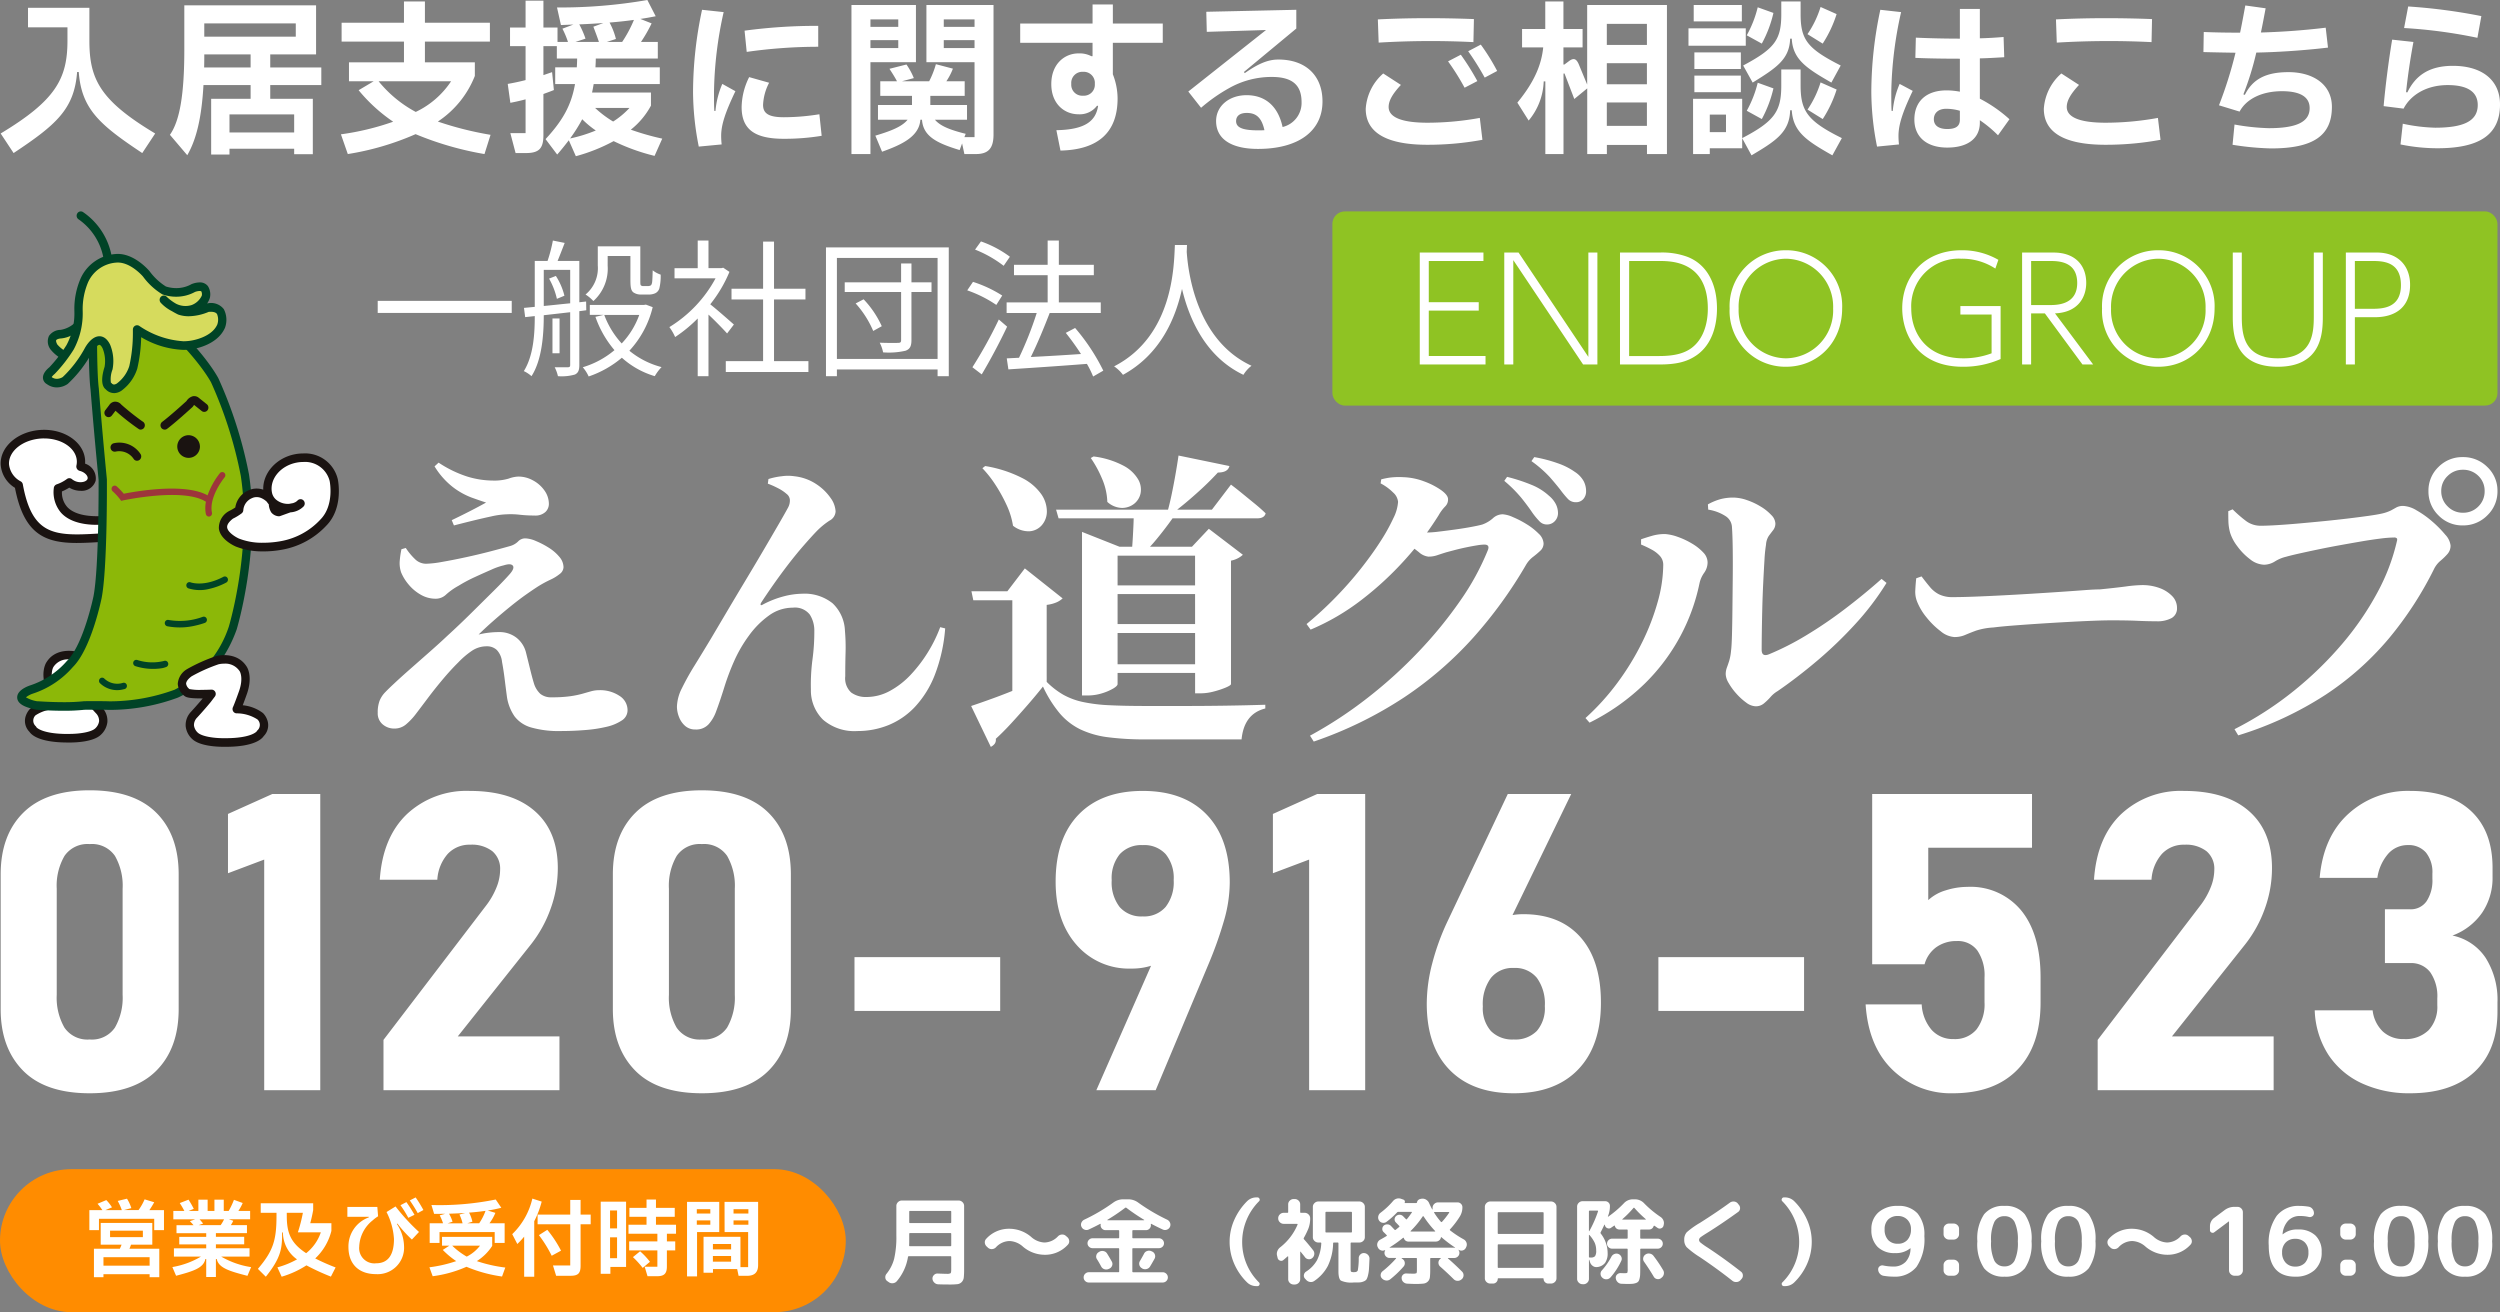 <svg xmlns="http://www.w3.org/2000/svg" xmlns:xlink="http://www.w3.org/1999/xlink" width="402" height="211" viewBox="0 0 402 211">
  <rect x="0" y="0" width="402" height="211" fill="#808080" stroke="none"/>
  <defs>
    <clipPath id="clip-path">
      <rect id="長方形_3" data-name="長方形 3" width="54.382" height="86.091" fill="none"/>
    </clipPath>
  </defs>
  <g id="footer_info_mimoto" transform="translate(-309.892 -6794.005)">
    <g id="営業時間" transform="translate(310 6981.516)">
      <g id="営業時間-2" data-name="営業時間" transform="translate(0 0)">
        <rect id="bg_icon" width="136" height="23" rx="11.5" transform="translate(-0.108 0.489)" fill="#ff8c00"/>
        <path id="営業及び受付時間" d="M10.515-11.88a13.9,13.9,0,0,0,.778-1.262l-1.544-.47a9.01,9.01,0,0,1-.98,1.731H6.407L7.615-12.2a6.623,6.623,0,0,0-.7-1.517l-1.49.362a10.13,10.13,0,0,1,.658,1.476H3.441l1.06-.443a6.088,6.088,0,0,0-.913-1.168L2.179-12.9a9.736,9.736,0,0,1,.778,1.02H.864v3.221H2.408v-1.825h8.885v1.825h1.57V-11.88Zm.47,5.557v-3.49H2.689v3.49H6.045c-.081.215-.174.43-.282.658H1.6v4.577h1.53v-.483h7.422v.483h1.557V-5.665H7.307c.094-.215.174-.43.255-.658ZM9.468-8.578v1.047H4.193V-8.578ZM3.132-2.941V-4.31h7.422v1.369ZM26.621-4.4V-5.746H21.212v-.631h4.55V-7.585h-4.55v-.591h4.993V-9.464h-2.59a5.112,5.112,0,0,0,.389-.7l-.711-.242h3.423v-1.342H24.823a7.572,7.572,0,0,0,.7-1.275l-1.409-.51a12.414,12.414,0,0,1-.846,1.785h-.792v-1.812h-1.5v1.812H19.883v-1.812h-1.49v1.812h-1.57l.832-.336a14.314,14.314,0,0,0-.846-1.476l-1.409.55a13.174,13.174,0,0,1,.738,1.262H14.367V-10.4H17.9l-.872.3c.228.228.416.443.591.644H14.877v1.289h4.778v.591H15.32v1.208h4.335v.631H14.461V-4.4H18.8a13.273,13.273,0,0,1-4.59,1.678l.6,1.4c2.738-.725,4.416-1.235,4.711-2.7h.134v2.9h1.557v-2.9h.134c.3,1.463,2.094,1.973,4.939,2.711l.591-1.4A13.588,13.588,0,0,1,22.071-4.4Zm-4.094-6a6.832,6.832,0,0,1-.55.94H18.434l.725-.255c-.188-.242-.4-.5-.577-.685ZM40.459-2.659a33.357,33.357,0,0,1-3.275-1.45,9.107,9.107,0,0,0,2.6-4.429V-9.773h-3.4c.2-.738.362-1.49.47-2.107v-1.1H28.42v1.53h2.537v.47c0,3.986-.55,5.678-2.993,8.55l1.275,1.262c2.537-3.154,2.617-4.671,2.617-7.114h.134a5.311,5.311,0,0,0,2.268,4.322A14.03,14.03,0,0,1,31.1-2.672l.685,1.5a15.053,15.053,0,0,0,3.986-1.825,36.975,36.975,0,0,0,3.933,1.812ZM32.607-11.45H35.2a25.256,25.256,0,0,1-.805,3.141h3.691a7.207,7.207,0,0,1-2.362,3.356c-2.59-1.691-3.114-3.409-3.114-6.027Zm21.972-.443a19.9,19.9,0,0,0-1.248-2.027l-.94.483a22.231,22.231,0,0,1,1.275,2.04Zm-1.436.765a24.011,24.011,0,0,0-1.3-2.04l-.953.5a17.834,17.834,0,0,1,1.262,2.027ZM46.956-1.585a4.251,4.251,0,0,0,4.51-4.5,6.683,6.683,0,0,0-1.154-3.57l.094-.054a19.63,19.63,0,0,0,2.322,2.564l1.141-1.221A31.7,31.7,0,0,1,50.1-12.47l-1.45.9a11,11,0,0,1,1.195,4.335c0,2.55-.94,3.906-2.872,3.906A2.443,2.443,0,0,1,44.258-6a5.659,5.659,0,0,1,2.161-4.228,5.711,5.711,0,0,1,.872-.658l-.121-1.5H42.352v1.584H45.8v.094a4.952,4.952,0,0,0-3.275,4.765C42.526-3.2,44.191-1.585,46.956-1.585ZM66.042-8.35V-6.6h1.6V-9.759H65.2a7.8,7.8,0,0,0,.953-1.678l-1.235-.376a20.937,20.937,0,0,0,2.188-.443l-.9-1.329a45.157,45.157,0,0,1-10.335.886l.43,1.423c.591,0,1.195,0,1.8-.013l-.9.255a7.912,7.912,0,0,1,.537,1.275H55.586V-6.6H57.17V-8.35ZM61.626-9.759l.832-.255a5.9,5.9,0,0,0-.537-1.463c.913-.067,1.812-.161,2.644-.282a8.527,8.527,0,0,1-1.02,2ZM58.7-11.3c.872-.027,1.745-.067,2.6-.121l-.926.255a6.513,6.513,0,0,1,.5,1.409H58.485l.778-.255A6.008,6.008,0,0,0,58.7-11.3Zm9.047,8.657A22.914,22.914,0,0,1,63.17-3.679a8.09,8.09,0,0,0,2.47-2.443v-1.45H57.573v1.409h1.181l-1.06.685a13.242,13.242,0,0,0,2.161,1.8,21.592,21.592,0,0,1-4.309.993l.523,1.436a19.575,19.575,0,0,0,5.436-1.517A22.925,22.925,0,0,0,67.223-1.2ZM63.68-6.162A6.222,6.222,0,0,1,61.546-4.4,11.583,11.583,0,0,1,59.21-6.162Zm8.416-7.57a11.514,11.514,0,0,1-3.235,5.718l.819,1.584a13.033,13.033,0,0,0,1.1-1.181v6.443H72.4v-8.926A15.312,15.312,0,0,0,73.6-13.249Zm7.758,2.577v-2.362H78.189v2.362H72.941V-9.6h5.248v6.617H75.411l.51,1.664h2.322c1.208,0,1.611-.4,1.611-1.611V-9.6h1.624v-1.557Zm-6.7,3.3a20.212,20.212,0,0,1,2.054,3.315l1.5-.819A18.633,18.633,0,0,0,74.5-8.712ZM95.2-9.531H91.974v-1.275h3.02v-1.436h-3.02v-1.342H90.457v1.342H87.705v1.436h2.752v1.275h-2.9v1.45H92.2v1.235H87.665V-5.4H92.2v2.631h-2.04l.456,1.517h1.557c1.127,0,1.557-.43,1.557-1.557V-5.4h1.342v-1.45H93.732V-8.081H95.2ZM84.645-1.639v-1.1h2.523v-10.5h-4.08v11.6Zm1.074-7.3H84.592v-2.886h1.127ZM84.592-7.5h1.127v3.356H84.592Zm3.678,3.181a14.2,14.2,0,0,1,1.57,1.731l1.168-.98a11.82,11.82,0,0,0-1.584-1.691Zm8.7-8.885V-1.223h1.611V-8.35h3.57v-4.859Zm6.04,4.859h3.785v5.637h-1.235V-7.585H99.624v5.772h1.517V-2.4h3.892l.228,1.087H106.6c1.208,0,1.8-.537,1.8-1.745V-13.209h-5.4Zm-4.47-2.98v-.7h2.174v.7Zm5.906,0v-.7h2.389v.7Zm-5.906,1.8v-.7h2.174v.7Zm5.906,0v-.7h2.389v.7Zm-.389,3.96h-2.926V-6.43h2.926ZM101.128-4.5h2.926v.913h-2.926Z" transform="translate(13.397 18.954)" fill="#fff"/>
      </g>
      <path id="月_金_祝祭日除く_9:00_16:00" data-name="月～金（祝祭日除く）9:00～16:00" d="M1.319-1.483a.714.714,0,0,1-.311-.546.843.843,0,0,1,.187-.622A6.369,6.369,0,0,0,2.432-5.094a15.566,15.566,0,0,0,.35-3.732v-4.749a.82.82,0,0,1,.265-.607.863.863,0,0,1,.623-.258H12.79a.863.863,0,0,1,.623.258.82.82,0,0,1,.265.607V-3.41a12.049,12.049,0,0,1-.054,1.358,1.222,1.222,0,0,1-.335.721A1.14,1.14,0,0,1,12.6-.99a11.3,11.3,0,0,1-1.3.053q-.981,0-1.774-.03a.939.939,0,0,1-.638-.273.957.957,0,0,1-.3-.622.772.772,0,0,1,.233-.592A.764.764,0,0,1,9.428-2.7q1.105.046,1.448.046a1.142,1.142,0,0,0,.63-.1q.1-.1.1-.614V-5.352a.122.122,0,0,0-.14-.137H4.805a.151.151,0,0,0-.156.137,7.964,7.964,0,0,1-1.805,3.9.951.951,0,0,1-.63.311.922.922,0,0,1-.677-.19ZM4.852-12.634v1.684a.122.122,0,0,0,.14.137h6.475a.122.122,0,0,0,.14-.137v-1.684a.122.122,0,0,0-.14-.137H4.992A.122.122,0,0,0,4.852-12.634Zm0,4.673q0,.485-.016.728,0,.137.125.137h6.506a.122.122,0,0,0,.14-.137V-9.069a.122.122,0,0,0-.14-.137H4.992a.122.122,0,0,0-.14.137Zm12.467.925a.922.922,0,0,1-.311-.614.8.8,0,0,1,.218-.63A4.932,4.932,0,0,1,20.992-9.9a5.413,5.413,0,0,1,3.455,1.3,3.421,3.421,0,0,0,2.148.91,3.062,3.062,0,0,0,2.179-1A.954.954,0,0,1,29.4-8.97a.838.838,0,0,1,.623.2l.233.2a.9.9,0,0,1,.319.6.773.773,0,0,1-.21.63A4.932,4.932,0,0,1,26.6-5.716a5.413,5.413,0,0,1-3.455-1.3,3.421,3.421,0,0,0-2.148-.91,3.038,3.038,0,0,0-2.21,1.016.946.946,0,0,1-.615.281.878.878,0,0,1-.63-.2Zm19.6,3.6a.92.92,0,0,1-.685.038.878.878,0,0,1-.514-.432q-.374-.7-.685-1.183a.747.747,0,0,1-.093-.63.791.791,0,0,1,.4-.508l.093-.061a.919.919,0,0,1,.693-.091.854.854,0,0,1,.553.41q.56.91.747,1.274a.759.759,0,0,1,.047.652.841.841,0,0,1-.451.485Zm6.88-2.852.109.046a.813.813,0,0,1,.444.485.817.817,0,0,1-.039.652q-.42.759-.747,1.29a.867.867,0,0,1-.553.394.919.919,0,0,1-.693-.091l-.062-.046a.816.816,0,0,1-.4-.523.809.809,0,0,1,.1-.645q.4-.683.654-1.168a.82.82,0,0,1,.506-.432A.9.9,0,0,1,43.795-6.292ZM33.724-9.782a.855.855,0,0,1-.669.03.84.84,0,0,1-.5-.455.794.794,0,0,1-.023-.66.936.936,0,0,1,.459-.493,29.33,29.33,0,0,0,4.669-2.746,2.693,2.693,0,0,1,1.588-.531h.84a2.693,2.693,0,0,1,1.588.531,29.97,29.97,0,0,0,4.654,2.746.936.936,0,0,1,.459.493.834.834,0,0,1-.008.66.84.84,0,0,1-.5.455.855.855,0,0,1-.669-.03q-1.043-.485-1.837-.91a.052.052,0,0,0-.062.015.049.049,0,0,0-.016.061.449.449,0,0,1,.016.137.778.778,0,0,1-.233.569.78.78,0,0,1-.576.235H40.868q-.14,0-.14.121v1.062q0,.121.14.121h4.125a.806.806,0,0,1,.584.235.765.765,0,0,1,.241.569.741.741,0,0,1-.241.561.82.82,0,0,1-.584.228H40.868a.122.122,0,0,0-.14.137V-3.03q0,.121.14.121H45.6a.818.818,0,0,1,.591.243.8.8,0,0,1,.249.592A.79.79,0,0,1,46.2-1.5a.811.811,0,0,1-.6.243H33.74a.811.811,0,0,1-.6-.243.79.79,0,0,1-.241-.577.8.8,0,0,1,.249-.592.818.818,0,0,1,.591-.243h4.732q.14,0,.14-.121V-6.641a.122.122,0,0,0-.14-.137H34.347a.82.82,0,0,1-.584-.228.741.741,0,0,1-.241-.561.765.765,0,0,1,.241-.569.806.806,0,0,1,.584-.235h4.125q.14,0,.14-.121V-9.554q0-.121-.14-.121H36.433a.78.78,0,0,1-.576-.235.778.778,0,0,1-.233-.569.449.449,0,0,1,.016-.137.049.049,0,0,0-.016-.061.052.052,0,0,0-.062-.015Q34.767-10.267,33.724-9.782Zm5.852-3.489a31.54,31.54,0,0,1-2.848,1.927.037.037,0,0,0-.023.046.037.037,0,0,0,.039.03H42.6a.037.037,0,0,0,.039-.03.037.037,0,0,0-.023-.046,31.541,31.541,0,0,1-2.848-1.927A.159.159,0,0,0,39.577-13.271ZM60.729-.679A2.094,2.094,0,0,1,59.2-1.255,9.47,9.47,0,0,1,57.11-4.267a8.753,8.753,0,0,1-.739-3.543,8.6,8.6,0,0,1,.747-3.512A9.886,9.886,0,0,1,59.2-14.348a2.1,2.1,0,0,1,1.525-.592h.109a.341.341,0,0,1,.342.228.332.332,0,0,1-.078.394,9.262,9.262,0,0,0-2.708,6.509,9.1,9.1,0,0,0,2.693,6.524.332.332,0,0,1,.086.387.327.327,0,0,1-.335.22ZM64.091-5.2,64-5.579a1.172,1.172,0,0,1,.047-.728,1.389,1.389,0,0,1,.451-.607,9.082,9.082,0,0,0,2.8-3.656.082.082,0,0,0-.016-.083.1.1,0,0,0-.078-.038H65.071a.863.863,0,0,1-.623-.258.82.82,0,0,1-.265-.607V-11.6a.82.82,0,0,1,.265-.607.863.863,0,0,1,.623-.258h.591a.109.109,0,0,0,.125-.121v-1.244a.8.8,0,0,1,.265-.6.876.876,0,0,1,.623-.25h.156a.876.876,0,0,1,.623.25.8.8,0,0,1,.265.6v1.244a.109.109,0,0,0,.125.121h.591a.863.863,0,0,1,.623.258.82.82,0,0,1,.265.607v.046a4.4,4.4,0,0,1-.311,1.684,14.277,14.277,0,0,1-.716,1.456.179.179,0,0,0,.031.2q.732.819,1.479,1.775a.876.876,0,0,1,.179.645.9.9,0,0,1-.319.6.766.766,0,0,1-.607.19.805.805,0,0,1-.56-.311q-.109-.152-.35-.448T67.8-6.2a.038.038,0,0,0-.047-.023.036.036,0,0,0-.031.038v4.4a.8.8,0,0,1-.265.6.876.876,0,0,1-.623.25h-.156a.876.876,0,0,1-.623-.25.8.8,0,0,1-.265-.6V-5.412a.049.049,0,0,0-.031-.046.068.068,0,0,0-.062,0q-.467.41-.685.592a.522.522,0,0,1-.545.083A.579.579,0,0,1,64.091-5.2Zm13.93-.789a.9.9,0,0,1,.607.3.839.839,0,0,1,.233.622q-.047,1.032-.078,1.585a5.538,5.538,0,0,1-.156,1.047,2.542,2.542,0,0,1-.241.675.982.982,0,0,1-.459.326,1.93,1.93,0,0,1-.654.159q-.311.015-.981.015a4.082,4.082,0,0,1-2.023-.3q-.4-.3-.4-1.517V-7.552a.122.122,0,0,0-.14-.137h-.576q-.14,0-.14.152a8.835,8.835,0,0,1-.84,3.6A6.688,6.688,0,0,1,69.974-1.5a.913.913,0,0,1-.685.152,1.014,1.014,0,0,1-.623-.349l-.187-.2a.69.69,0,0,1-.163-.584A.776.776,0,0,1,68.651-3a5.226,5.226,0,0,0,1.774-1.843,6.814,6.814,0,0,0,.685-2.723.109.109,0,0,0-.125-.121h-.342a.876.876,0,0,1-.623-.25.8.8,0,0,1-.265-.6v-4.885a.82.82,0,0,1,.265-.607.863.863,0,0,1,.623-.258h6.584a.863.863,0,0,1,.623.258.82.82,0,0,1,.265.607v4.885a.8.8,0,0,1-.265.6.876.876,0,0,1-.623.25H75.967a.122.122,0,0,0-.14.137V-3.44q0,.379.086.448a1.113,1.113,0,0,0,.521.068q.451,0,.553-.311A11.1,11.1,0,0,0,77.134-5.2a.8.8,0,0,1,.28-.584A.777.777,0,0,1,78.021-5.989ZM71.92-9.3H75.9a.122.122,0,0,0,.14-.137v-3.049a.122.122,0,0,0-.14-.137H71.92a.122.122,0,0,0-.14.137v3.049A.122.122,0,0,0,71.92-9.3Zm8.312,2.443-.047-.091a.873.873,0,0,1-.039-.675.927.927,0,0,1,.444-.523q.529-.288,1-.577.125-.061.031-.152-.078-.091-.249-.258l-.249-.243a.653.653,0,0,1-.2-.523.732.732,0,0,1,.249-.523.847.847,0,0,1,.584-.182.784.784,0,0,1,.553.243l.576.607q.078.106.2.015.062-.046.179-.144t.21-.174l.171-.137q.078-.076-.016-.182-.093-.091-.265-.273T83.1-10.92a.68.68,0,0,1-.2-.523.718.718,0,0,1,.249-.508.8.8,0,0,1,.576-.2.776.776,0,0,1,.545.243q.078.076.218.22t.218.22q.093.121.187,0a11.674,11.674,0,0,0,.778-1.047.05.05,0,0,0,.008-.068.077.077,0,0,0-.07-.038H83.516a.331.331,0,0,0-.233.106,12.722,12.722,0,0,1-1.681,1.5.826.826,0,0,1-.646.152.806.806,0,0,1-.553-.364.851.851,0,0,1-.132-.66.947.947,0,0,1,.366-.584,12.464,12.464,0,0,0,2.023-1.9,1.167,1.167,0,0,1,.584-.372,1.118,1.118,0,0,1,.693.023l.389.137a.345.345,0,0,1,.21.212.331.331,0,0,1-.023.288.061.061,0,0,0,.016.046h1.837a.138.138,0,0,0,.14-.121.59.59,0,0,1,.2-.364.74.74,0,0,1,.4-.182l.14-.03a1.1,1.1,0,0,1,.716.152,1.189,1.189,0,0,1,.483.546q.233.531.5,1.016a.054.054,0,0,0,.039.015q.023,0,.023-.03v-.243a.82.82,0,0,1,.265-.607.863.863,0,0,1,.623-.258H93.01a.774.774,0,0,1,.56.228.736.736,0,0,1,.233.546,2.789,2.789,0,0,1-.389,1.456,13.7,13.7,0,0,1-1.6,2.109q-.078.076.016.167A15.967,15.967,0,0,0,94.006-8.2a.959.959,0,0,1,.451.531.867.867,0,0,1-.031.683l-.062.137a.792.792,0,0,1-.49.425.768.768,0,0,1-.646-.076q-.016,0-.016-.008T93.2-6.52a.02.02,0,0,0-.031,0,.019.019,0,0,0,0,.03.823.823,0,0,1,.156.47.778.778,0,0,1-.249.577.837.837,0,0,1-.607.243h-.949a.05.05,0,0,0-.047.03.03.03,0,0,0,.016.046q1.043.9,2.257,2.109a.817.817,0,0,1,.241.607.848.848,0,0,1-.272.607l-.047.03a.9.9,0,0,1-.63.243.872.872,0,0,1-.63-.258q-1.058-1.047-2.179-2.033a.819.819,0,0,1-.28-.584.782.782,0,0,1,.233-.6l.125-.106a.049.049,0,0,0,.016-.061.05.05,0,0,0-.047-.03h-1.51q-.14,0-.14.121v1.73a10.5,10.5,0,0,1-.054,1.259,1.133,1.133,0,0,1-.335.683,1.194,1.194,0,0,1-.708.326,11.748,11.748,0,0,1-1.315.053q-.4,0-1.276-.046a.954.954,0,0,1-.623-.258.826.826,0,0,1-.28-.592.681.681,0,0,1,.2-.569.731.731,0,0,1,.576-.22q.483.03,1.012.03A1.336,1.336,0,0,0,86.4-2.75q.086-.068.086-.478V-5.079a.109.109,0,0,0-.125-.121H84.076a.05.05,0,0,0-.047.03.03.03,0,0,0,.016.046l.156.106a.777.777,0,0,1,.335.569.8.8,0,0,1-.195.63,16.155,16.155,0,0,1-2.148,2.048.9.9,0,0,1-.661.19,1.032,1.032,0,0,1-.63-.3l-.031-.03a.711.711,0,0,1-.21-.6.8.8,0,0,1,.3-.554,17.158,17.158,0,0,0,2.163-2.048.041.041,0,0,0,.008-.061.068.068,0,0,0-.054-.03h-.965a.811.811,0,0,1-.6-.243.79.79,0,0,1-.241-.577.872.872,0,0,1,.109-.394q.016-.03-.008-.046a.029.029,0,0,0-.039,0,.763.763,0,0,1-.63.03A.86.86,0,0,1,80.231-6.854Zm9.09-5.735a.077.077,0,0,0-.07.038.05.05,0,0,0,.008.068,10.742,10.742,0,0,0,1.09,1.472.115.115,0,0,0,.171,0,12.157,12.157,0,0,0,1.152-1.472.05.05,0,0,0,.008-.068.077.077,0,0,0-.07-.038Zm-1.9.7a14.609,14.609,0,0,1-1.946,2.352q-.031.061.047.091h3.844a.068.068,0,0,0,.054-.03.041.041,0,0,0-.008-.061,16.407,16.407,0,0,1-1.852-2.352.063.063,0,0,0-.062-.03A.107.107,0,0,0,87.422-11.891ZM84.247-8.431A20.255,20.255,0,0,1,82.1-6.9a.043.043,0,0,0-.016.03q0,.015.031.015h10.35a.5.5,0,0,1,.078.008.489.489,0,0,0,.062.008.025.025,0,0,0,.023-.015.024.024,0,0,0-.008-.03,19.46,19.46,0,0,1-2.163-1.639q-.078-.061-.109.015a.754.754,0,0,1-.28.478.838.838,0,0,1-.545.19H85.165a.752.752,0,0,1-.778-.561.074.074,0,0,0-.062-.053A.086.086,0,0,0,84.247-8.431ZM98.3-1.089a.876.876,0,0,1-.623-.25.8.8,0,0,1-.265-.6V-13.423a.82.82,0,0,1,.265-.607.863.863,0,0,1,.623-.258h9.743a.863.863,0,0,1,.623.258.82.82,0,0,1,.265.607V-1.938a.8.8,0,0,1-.265.6.876.876,0,0,1-.623.25h-.42a.743.743,0,0,1-.537-.22.706.706,0,0,1-.226-.523q0-.106-.125-.106H99.609q-.125,0-.125.106a.706.706,0,0,1-.226.523.743.743,0,0,1-.537.22Zm1.183-11.348v3.231a.122.122,0,0,0,.14.137h7.1a.122.122,0,0,0,.14-.137v-3.231q0-.121-.14-.121h-7.1Q99.485-12.558,99.485-12.437Zm0,5.158v3.535a.122.122,0,0,0,.14.137h7.1a.122.122,0,0,0,.14-.137V-7.278q0-.121-.14-.121h-7.1Q99.485-7.4,99.485-7.278Zm19.425,1.441a.876.876,0,0,1,.459.47.742.742,0,0,1-.023.637,11.083,11.083,0,0,1-1.728,2.655.885.885,0,0,1-.623.3.88.88,0,0,1-.654-.22l-.031-.03a.8.8,0,0,1-.288-.577.791.791,0,0,1,.21-.607,10.763,10.763,0,0,0,1.541-2.215.924.924,0,0,1,.5-.425A.821.821,0,0,1,118.909-5.837Zm5.619.288a22.544,22.544,0,0,1,1.556,2.306.882.882,0,0,1,.1.675.933.933,0,0,1-.4.569l-.062.061a.8.8,0,0,1-.638.121.751.751,0,0,1-.514-.379q-.654-1.108-1.541-2.382a.764.764,0,0,1-.148-.637.828.828,0,0,1,.366-.546.888.888,0,0,1,.685-.144A.921.921,0,0,1,124.528-5.549ZM113.135-.982a.863.863,0,0,1-.623-.258.82.82,0,0,1-.265-.607V-13.468a.82.82,0,0,1,.265-.607.863.863,0,0,1,.623-.258h3.611a.762.762,0,0,1,.553.22.723.723,0,0,1,.226.539,4.262,4.262,0,0,1-.249,1.472q-.016.046-.039.106t-.039.106q-.016.015,0,.038t.047.008a16.613,16.613,0,0,0,2.506-2.139,1.959,1.959,0,0,1,1.463-.652h.342a2.009,2.009,0,0,1,1.479.652,16.345,16.345,0,0,0,2.615,2.17,1.218,1.218,0,0,1,.475.577,1.069,1.069,0,0,1,.039.728l-.016.091a.6.6,0,0,1-.381.44.6.6,0,0,1-.584-.061q-.093-.061-.272-.19t-.21-.144a.073.073,0,0,0-.086-.008.115.115,0,0,0-.07.068.738.738,0,0,1-.763.531h-1.245a.122.122,0,0,0-.14.137v1.2a.122.122,0,0,0,.14.137H125.2a.806.806,0,0,1,.584.235.765.765,0,0,1,.241.569.765.765,0,0,1-.241.569.806.806,0,0,1-.584.235h-2.662a.122.122,0,0,0-.14.137v3.049q0,.622-.016.979a3.122,3.122,0,0,1-.1.675,1.2,1.2,0,0,1-.2.455.915.915,0,0,1-.389.235,2.158,2.158,0,0,1-.576.121q-.3.023-.848.023l-.887-.03a.9.9,0,0,1-.63-.281,1,1,0,0,1-.288-.63.681.681,0,0,1,.218-.584.779.779,0,0,1,.591-.22q.311.015.638.015.358,0,.412-.083a1.784,1.784,0,0,0,.054-.614v-3.11a.122.122,0,0,0-.14-.137h-2.35a.806.806,0,0,1-.584-.235.765.765,0,0,1-.241-.569.765.765,0,0,1,.241-.569.806.806,0,0,1,.584-.235h2.35a.122.122,0,0,0,.14-.137v-1.2a.122.122,0,0,0-.14-.137h-1.152a.74.74,0,0,1-.763-.546q-.031-.137-.14-.061-.078.061-.241.167t-.241.167a.585.585,0,0,1-.576.061.6.6,0,0,1-.389-.425l-.031-.091v-.015q-.047-.076-.078-.015-.311.668-.591,1.2a.218.218,0,0,0,.016.212,5.1,5.1,0,0,1,1.105,3.11,2.642,2.642,0,0,1-.412,1.608,1.844,1.844,0,0,1-1.284.668.957.957,0,0,1-.693-.182,1.176,1.176,0,0,1-.444-.607l-.125-.394a.122.122,0,0,0-.047.015v3.065a.82.82,0,0,1-.265.607.863.863,0,0,1-.623.258Zm8.156-12.243a16.269,16.269,0,0,1-1.759,1.775q-.031.03-.016.053a.053.053,0,0,0,.047.023h3.689a.053.053,0,0,0,.047-.023q.016-.023-.016-.053a17.361,17.361,0,0,1-1.805-1.775Q121.384-13.347,121.291-13.226Zm-7.144.546v3.14q0,.03.023.03a.054.054,0,0,0,.039-.015,18.156,18.156,0,0,0,1.4-3.171q.031-.121-.093-.121h-1.23A.122.122,0,0,0,114.147-12.679Zm0,3.808v3.459a.122.122,0,0,0,.14.137h.14a.889.889,0,0,0,.708-.22,1.586,1.586,0,0,0,.179-.918,3.093,3.093,0,0,0-.226-1.206,5.191,5.191,0,0,0-.864-1.282q-.031-.03-.054-.015A.051.051,0,0,0,114.147-8.871Zm17.821,3.52a14.127,14.127,0,0,1-2.093-1.578,1.7,1.7,0,0,1-.4-1.183,1.729,1.729,0,0,1,.42-1.244,13.537,13.537,0,0,1,2.117-1.5q2.755-1.745,4.809-3.247a.946.946,0,0,1,.669-.174.864.864,0,0,1,.607.326l.156.2a.787.787,0,0,1,.195.622.725.725,0,0,1-.335.546q-2.568,1.851-4.794,3.247-.934.577-1.2.789a.584.584,0,0,0-.265.44.593.593,0,0,0,.233.425,10.939,10.939,0,0,0,1.09.774Q135.875-5.139,138.6-3a.743.743,0,0,1,.3.569.776.776,0,0,1-.226.614l-.171.2a.911.911,0,0,1-.623.281.967.967,0,0,1-.669-.2Q134.832-3.425,131.968-5.352ZM145.509-.679a.327.327,0,0,1-.335-.22.332.332,0,0,1,.086-.387,9.1,9.1,0,0,0,2.693-6.524,9.262,9.262,0,0,0-2.708-6.509.332.332,0,0,1-.078-.394.341.341,0,0,1,.342-.228h.109a2.1,2.1,0,0,1,1.525.592,9.886,9.886,0,0,1,2.086,3.027,8.6,8.6,0,0,1,.747,3.512,8.753,8.753,0,0,1-.739,3.543,9.47,9.47,0,0,1-2.093,3.012,2.094,2.094,0,0,1-1.525.577Zm18.32-11.272a2.129,2.129,0,0,0-1.564.561,2.118,2.118,0,0,0-.568,1.578,2.408,2.408,0,0,0,.568,1.722,2.052,2.052,0,0,0,1.564.6,1.974,1.974,0,0,0,1.533-.622,2.424,2.424,0,0,0,.568-1.7,2.087,2.087,0,0,0-.591-1.555A2.059,2.059,0,0,0,163.829-11.951Zm-.467,5.962a3.8,3.8,0,0,1-2.794-.994,3.762,3.762,0,0,1-1-2.8,3.518,3.518,0,0,1,1.152-2.769,4.515,4.515,0,0,1,3.113-1.024,4.044,4.044,0,0,1,3.152,1.206,5.273,5.273,0,0,1,1.1,3.649,7.892,7.892,0,0,1-1.261,4.946A4.441,4.441,0,0,1,163.129-2.2a9.813,9.813,0,0,1-1.6-.137,1,1,0,0,1-.623-.357,1.019,1.019,0,0,1-.249-.675.6.6,0,0,1,.257-.508.679.679,0,0,1,.584-.114,7.777,7.777,0,0,0,1.572.167,2.679,2.679,0,0,0,2-.751,3.13,3.13,0,0,0,.786-2.177v-.03l-.031.015A3.618,3.618,0,0,1,163.362-5.989Zm8.7-2.17a.863.863,0,0,1-.623-.258.82.82,0,0,1-.265-.607v-.865a.8.8,0,0,1,.265-.6.876.876,0,0,1,.623-.25h.716a.876.876,0,0,1,.623.25.8.8,0,0,1,.265.6v.865a.82.82,0,0,1-.265.607.863.863,0,0,1-.623.258Zm0,5.811a.863.863,0,0,1-.623-.258.82.82,0,0,1-.265-.607v-.85a.82.82,0,0,1,.265-.607.863.863,0,0,1,.623-.258h.716a.863.863,0,0,1,.623.258.82.82,0,0,1,.265.607v.85a.82.82,0,0,1-.265.607.863.863,0,0,1-.623.258Zm10.522-8.663a1.748,1.748,0,0,0-1.619-.91,1.748,1.748,0,0,0-1.619.91,6.649,6.649,0,0,0-.529,3.125,6.649,6.649,0,0,0,.529,3.125,1.748,1.748,0,0,0,1.619.91,1.748,1.748,0,0,0,1.619-.91,6.649,6.649,0,0,0,.529-3.125A6.649,6.649,0,0,0,182.584-11.011Zm1.658,7.464a3.946,3.946,0,0,1-3.276,1.35,3.946,3.946,0,0,1-3.276-1.35,6.951,6.951,0,0,1-1.082-4.339,6.951,6.951,0,0,1,1.082-4.339,3.946,3.946,0,0,1,3.276-1.35,3.946,3.946,0,0,1,3.276,1.35,6.951,6.951,0,0,1,1.082,4.339A6.951,6.951,0,0,1,184.242-3.546Zm8.615-7.464a1.748,1.748,0,0,0-1.619-.91,1.748,1.748,0,0,0-1.619.91,6.649,6.649,0,0,0-.529,3.125,6.649,6.649,0,0,0,.529,3.125,1.748,1.748,0,0,0,1.619.91,1.748,1.748,0,0,0,1.619-.91,6.65,6.65,0,0,0,.529-3.125A6.65,6.65,0,0,0,192.857-11.011Zm1.658,7.464a3.946,3.946,0,0,1-3.276,1.35,3.946,3.946,0,0,1-3.276-1.35,6.951,6.951,0,0,1-1.082-4.339,6.951,6.951,0,0,1,1.082-4.339,3.946,3.946,0,0,1,3.276-1.35,3.946,3.946,0,0,1,3.276,1.35A6.951,6.951,0,0,1,195.6-7.885,6.951,6.951,0,0,1,194.515-3.546Zm3.323-3.489a.922.922,0,0,1-.311-.614.8.8,0,0,1,.218-.63A4.931,4.931,0,0,1,201.511-9.9a5.413,5.413,0,0,1,3.455,1.3,3.421,3.421,0,0,0,2.148.91,3.062,3.062,0,0,0,2.179-1,.954.954,0,0,1,.623-.281.838.838,0,0,1,.623.2l.233.2a.9.9,0,0,1,.319.6.773.773,0,0,1-.21.63,4.932,4.932,0,0,1-3.767,1.623,5.413,5.413,0,0,1-3.455-1.3,3.421,3.421,0,0,0-2.148-.91,3.038,3.038,0,0,0-2.21,1.016.946.946,0,0,1-.615.281.878.878,0,0,1-.63-.2ZM214.71-9.342a.4.4,0,0,1-.459.046.4.4,0,0,1-.241-.379v-.607a1.655,1.655,0,0,1,.7-1.381l1.665-1.244a2.609,2.609,0,0,1,1.588-.516h.467a.837.837,0,0,1,.615.258.832.832,0,0,1,.257.607v9.346a.832.832,0,0,1-.257.607.837.837,0,0,1-.615.258h-.467a.863.863,0,0,1-.623-.258.82.82,0,0,1-.265-.607v-7.874l-.016-.015-.016.015Zm13,1.062a2.032,2.032,0,0,0-1.525.592,2.165,2.165,0,0,0-.576,1.578,2.335,2.335,0,0,0,.584,1.676,2,2,0,0,0,1.518.614,2.081,2.081,0,0,0,1.564-.584,2.352,2.352,0,0,0,.568-1.707,2.154,2.154,0,0,0-.576-1.593A2.1,2.1,0,0,0,227.706-8.28Zm0,6.084q-4.249,0-4.249-5.007a7.508,7.508,0,0,1,1.284-4.779,4.436,4.436,0,0,1,3.665-1.593,9.52,9.52,0,0,1,1.463.121.958.958,0,0,1,.615.364,1.069,1.069,0,0,1,.241.683.581.581,0,0,1-.257.5.694.694,0,0,1-.584.106,6.13,6.13,0,0,0-1.416-.152,2.526,2.526,0,0,0-1.891.759,3.57,3.57,0,0,0-.895,2.17v.03l.031-.015a3.618,3.618,0,0,1,2.459-.774,3.87,3.87,0,0,1,2.794.963,3.536,3.536,0,0,1,1,2.678,3.718,3.718,0,0,1-1.152,2.9A4.453,4.453,0,0,1,227.706-2.2Zm8.14-5.962a.863.863,0,0,1-.623-.258.82.82,0,0,1-.265-.607v-.865a.8.8,0,0,1,.265-.6.876.876,0,0,1,.623-.25h.716a.876.876,0,0,1,.623.25.8.8,0,0,1,.265.6v.865a.82.82,0,0,1-.265.607.863.863,0,0,1-.623.258Zm0,5.811a.863.863,0,0,1-.623-.258.82.82,0,0,1-.265-.607v-.85a.82.82,0,0,1,.265-.607.863.863,0,0,1,.623-.258h.716a.863.863,0,0,1,.623.258.82.82,0,0,1,.265.607v.85a.82.82,0,0,1-.265.607.863.863,0,0,1-.623.258Zm10.522-8.663a1.748,1.748,0,0,0-1.619-.91,1.748,1.748,0,0,0-1.619.91,6.649,6.649,0,0,0-.529,3.125,6.649,6.649,0,0,0,.529,3.125,1.748,1.748,0,0,0,1.619.91,1.748,1.748,0,0,0,1.619-.91,6.649,6.649,0,0,0,.529-3.125A6.649,6.649,0,0,0,246.368-11.011Zm1.658,7.464A3.946,3.946,0,0,1,244.75-2.2a3.946,3.946,0,0,1-3.276-1.35,6.951,6.951,0,0,1-1.082-4.339,6.951,6.951,0,0,1,1.082-4.339,3.946,3.946,0,0,1,3.276-1.35,3.946,3.946,0,0,1,3.276,1.35,6.951,6.951,0,0,1,1.082,4.339A6.951,6.951,0,0,1,248.026-3.546Zm8.615-7.464a1.748,1.748,0,0,0-1.619-.91,1.748,1.748,0,0,0-1.619.91,6.65,6.65,0,0,0-.529,3.125A6.65,6.65,0,0,0,253.4-4.76a1.748,1.748,0,0,0,1.619.91,1.748,1.748,0,0,0,1.619-.91,6.649,6.649,0,0,0,.529-3.125A6.65,6.65,0,0,0,256.641-11.011ZM258.3-3.546a3.946,3.946,0,0,1-3.276,1.35,3.946,3.946,0,0,1-3.276-1.35,6.951,6.951,0,0,1-1.082-4.339,6.951,6.951,0,0,1,1.082-4.339,3.946,3.946,0,0,1,3.276-1.35,3.946,3.946,0,0,1,3.276,1.35,6.951,6.951,0,0,1,1.082,4.339A6.951,6.951,0,0,1,258.3-3.546Z" transform="translate(141.244 19.974)" fill="#fff"/>
    </g>
    <path id="_0120-916-523" data-name="0120-916-523" d="M19.39-8.784q-7.14,0-10.726-3.653T5.078-22.315V-43.97q0-6.323,3.636-9.927T19.39-57.5q7.074,0,10.693,3.587T33.7-43.97v21.655q0,6.323-3.619,9.927T19.39-8.784Zm0-8.649a4.465,4.465,0,0,0,4.063-1.917,9.648,9.648,0,0,0,1.234-5.258V-41.676a9.633,9.633,0,0,0-1.234-5.275,4.478,4.478,0,0,0-4.063-1.9,4.485,4.485,0,0,0-4.047,1.9,9.532,9.532,0,0,0-1.25,5.275v17.069a9.648,9.648,0,0,0,1.234,5.258A4.465,4.465,0,0,0,19.39-17.433ZM56.469-56.91V-9.276H47.454V-46.361l-5.824,2.195V-53.7l7.14-3.211ZM66.635-9.276v-8.092L83.053-38.859a12.268,12.268,0,0,0,1.727-2.965,7.676,7.676,0,0,0,.609-2.834v-.066a3.674,3.674,0,0,0-1.25-2.981,5.382,5.382,0,0,0-3.553-1.048,4.771,4.771,0,0,0-3.6,1.458,6.893,6.893,0,0,0-1.694,4.144v.033H66.042v-.033Q66.5-49.932,70.4-53.667A14.02,14.02,0,0,1,80.519-57.4q6.745,0,10.446,3.243t3.7,9.173v.033a19.106,19.106,0,0,1-1.135,6.438,20.192,20.192,0,0,1-3.175,5.782L78.578-17.925H94.93v8.649Zm51.194.491q-7.14,0-10.726-3.653t-3.586-9.877V-43.97q0-6.323,3.636-9.927t10.677-3.6q7.074,0,10.693,3.587t3.619,9.943v21.655q0,6.323-3.619,9.927T117.829-8.784Zm0-8.649a4.465,4.465,0,0,0,4.063-1.917,9.648,9.648,0,0,0,1.234-5.258V-41.676a9.632,9.632,0,0,0-1.234-5.275,4.478,4.478,0,0,0-4.063-1.9,4.485,4.485,0,0,0-4.047,1.9,9.532,9.532,0,0,0-1.25,5.275v17.069a9.648,9.648,0,0,0,1.234,5.258A4.465,4.465,0,0,0,117.829-17.433Zm24.543-13.236H165.8v8.649H142.372ZM181.261-9.276l10.4-23.654,1.612,1.179a4.959,4.959,0,0,1-2.533,2.228,10.175,10.175,0,0,1-3.882.688,11.139,11.139,0,0,1-8.785-3.817q-3.356-3.817-3.356-10.14v-.033q0-6.945,3.685-10.762T188.729-57.4q6.646,0,10.315,3.849t3.669,10.893v.033a22.326,22.326,0,0,1-.971,6.241,62.95,62.95,0,0,1-2.385,6.7L190.8-9.276Zm7.469-27.945a4.559,4.559,0,0,0,3.669-1.523,6.445,6.445,0,0,0,1.3-4.308v-.033a6.074,6.074,0,0,0-1.283-4.144,4.648,4.648,0,0,0-3.685-1.458,4.7,4.7,0,0,0-3.7,1.458,6.076,6.076,0,0,0-1.3,4.177v.033a6.434,6.434,0,0,0,1.283,4.292A4.612,4.612,0,0,0,188.729-37.221ZM224.492-56.91V-9.276h-9.015V-46.361l-5.824,2.195V-53.7l7.14-3.211ZM248.378-8.784q-6.646,0-10.315-3.768t-3.669-10.615V-23.2a25.911,25.911,0,0,1,.888-6.5,38.072,38.072,0,0,1,2.435-6.7l9.706-20.508h10.2L246.107-33.158l-2.27-1.179q1.711-3.243,6.087-3.243,5.922,0,9.2,3.718t3.274,10.5v.033q0,6.913-3.669,10.729T248.378-8.784Zm0-8.649a4.836,4.836,0,0,0,3.718-1.376,5.6,5.6,0,0,0,1.283-3.964v-.033a7.061,7.061,0,0,0-1.283-4.537,4.5,4.5,0,0,0-3.718-1.589,4.452,4.452,0,0,0-3.669,1.605,7.067,7.067,0,0,0-1.3,4.554v.033a5.5,5.5,0,0,0,1.3,3.948A4.835,4.835,0,0,0,248.378-17.433Zm23.26-13.236h23.426v8.649H271.638ZM318.982-8.784a13.419,13.419,0,0,1-9.657-3.735q-3.9-3.735-4.359-10.484v-.066h9.015v.033a6.833,6.833,0,0,0,1.612,4.079,4.574,4.574,0,0,0,3.52,1.458,4.5,4.5,0,0,0,3.685-1.556,6.637,6.637,0,0,0,1.283-4.341v-4a7.085,7.085,0,0,0-1.152-4.341,3.878,3.878,0,0,0-3.29-1.523,5.509,5.509,0,0,0-3.307.983,5.044,5.044,0,0,0-1.892,2.752h-8.423V-56.91h25.7v8.649H315.034v8.42a7.034,7.034,0,0,1,2.813-1.573,11.463,11.463,0,0,1,3.471-.557A10.55,10.55,0,0,1,330-38.155q3.093,3.817,3.093,10.762v4q0,6.978-3.7,10.795T318.982-8.784Zm23.293-.491v-8.092l16.418-21.491a12.27,12.27,0,0,0,1.727-2.965,7.676,7.676,0,0,0,.609-2.834v-.066a3.674,3.674,0,0,0-1.25-2.981,5.382,5.382,0,0,0-3.553-1.048,4.771,4.771,0,0,0-3.6,1.458,6.893,6.893,0,0,0-1.694,4.144v.033h-9.245v-.033q.461-6.782,4.359-10.516A14.02,14.02,0,0,1,356.16-57.4q6.745,0,10.446,3.243t3.7,9.173v.033a19.105,19.105,0,0,1-1.135,6.438A20.19,20.19,0,0,1,366-32.733L354.219-17.925h16.352v8.649Zm50.24.491a18.088,18.088,0,0,1-7.7-1.573,12.911,12.911,0,0,1-5.4-4.554,14.017,14.017,0,0,1-2.237-7.207h9.311a5.584,5.584,0,0,0,1.645,3.407,4.806,4.806,0,0,0,3.389,1.212,5.3,5.3,0,0,0,3.965-1.425,5.488,5.488,0,0,0,1.4-4.013v-1.114a6.75,6.75,0,0,0-1.135-4.193,3.848,3.848,0,0,0-3.241-1.474h-4.047v-8.649h4.047a3.079,3.079,0,0,0,2.649-1.294,6.08,6.08,0,0,0,.938-3.62V-44.1a5.02,5.02,0,0,0-1.036-3.391,3.647,3.647,0,0,0-2.912-1.2,4.165,4.165,0,0,0-3.142,1.376,7.505,7.505,0,0,0-1.76,3.9h-9.278q.592-6.651,4.639-10.32a14.165,14.165,0,0,1,9.871-3.669q6.35,0,9.821,3.227t3.471,9.157v1.441a9.974,9.974,0,0,1-1.678,5.766,10.017,10.017,0,0,1-4.771,3.669,8.445,8.445,0,0,1,5.347,3.6,12.613,12.613,0,0,1,1.892,7.175v1.441q0,6.257-3.685,9.7T392.515-8.784Z" transform="translate(304.922 6978.586)" fill="#fff"/>
    <g id="logo" transform="translate(310 6828)">
      <g id="ロゴ" transform="translate(0 0)">
        <g id="グループ_1" data-name="グループ 1" clip-path="url(#clip-path)">
          <path id="パス_1" data-name="パス 1" d="M20.6,132.262a27.022,27.022,0,0,0-4.529-2.02s-2.741-.736-4.11,1.392c0,0-.875,1.217,0,3.769,0,0,.505,1.439.886,2.371.05.122.1.235.141.337,0,0-2.548.038-3.8,1.178a1.941,1.941,0,0,0,0,2.746s.685,1.478,5.745,1.452c0,0,3.52.081,4.748-1.058a2.325,2.325,0,0,0,.2-3.375s-.977-1.042-2.186-2.5c-.106-.126-.578-.764-.668-.876,0,0,3.349.157,3.92-.2,0,0,2.123-1.428-.343-3.219" transform="translate(-4.026 -58.78)" fill="#fff"/>
          <path id="パス_2" data-name="パス 2" d="M14.34,142.238h.147c1.594,0,3.5-.274,4.154-.883a1.944,1.944,0,0,0,.625-1.173,1.741,1.741,0,0,0-.484-1.238c-.015-.013-.981-1.041-2.188-2.5-.063-.075-.25-.324-.417-.546-.116-.154-.22-.293-.258-.338a.714.714,0,0,1-.085-.749.671.671,0,0,1,.631-.382s.729.035,1.554.035a6.913,6.913,0,0,0,2.01-.146,1.328,1.328,0,0,0,.505-.835c0-.349-.308-.771-.877-1.191a25.81,25.81,0,0,0-4.342-1.938,3.98,3.98,0,0,0-.929-.1,2.724,2.724,0,0,0-2.457,1.206c-.037.058-.652,1.041.075,3.156,0,.009.5,1.431.871,2.334.047.116.092.223.134.319a.711.711,0,0,1-.044.655.666.666,0,0,1-.555.321,6.143,6.143,0,0,0-3.373,1.007,1.194,1.194,0,0,0,.031,1.739.7.7,0,0,1,.131.193v0c.009,0,.84,1.063,5.028,1.063Zm.147,1.383h-.259c-4.6,0-5.851-1.242-6.163-1.718a2.486,2.486,0,0,1-.6-2.536,3.088,3.088,0,0,1,.662-1.127,6.333,6.333,0,0,1,3.3-1.3c-.331-.861-.667-1.816-.684-1.863-.967-2.823-.019-4.262.092-4.416,1.558-2.427,4.675-1.685,4.817-1.649a27.4,27.4,0,0,1,4.677,2.08c.023.013.046.028.068.043a2.953,2.953,0,0,1,1.476,2.375A2.644,2.644,0,0,1,20.72,135.5c-.3.184-.814.343-2.7.343h-.162c1.065,1.268,1.9,2.16,1.91,2.172a3.092,3.092,0,0,1,.831,2.292,3.3,3.3,0,0,1-1.087,2.1c-1.182,1.1-3.909,1.217-5.027,1.217" transform="translate(-3.436 -58.22)" fill="#1a1311"/>
          <path id="パス_3" data-name="パス 3" d="M11.634,73.095a2.8,2.8,0,0,0,1.109.559,1.92,1.92,0,0,0,2.478-1.009c.2-.855-.574-1.786-1.737-2.084-.022-.007-.044-.007-.065-.011a3.45,3.45,0,0,0,.088-.946c-.115-2.523-2.948-4.438-6.328-4.275S1.151,67.672,1.265,70.2a4.167,4.167,0,0,0,2.229,3.321c1.7,9.289,6.241,8.886,13.907,8.41l1.523-2.974s-9.645,1.953-9.119-4.9a6.774,6.774,0,0,0,1.829-.955" transform="translate(-0.591 -29.507)" fill="#fff"/>
          <path id="パス_4" data-name="パス 4" d="M6.988,65.441c-.123,0-.246,0-.37.008C3.612,65.6,1.245,67.456,1.342,69.6a3.507,3.507,0,0,0,1.895,2.756.7.7,0,0,1,.325.469c1.242,6.8,3.914,8.048,8.731,8.048,1.238,0,2.628-.086,4.1-.176l.739-1.444c-.473.045-1.043.082-1.663.082-2.629,0-4.625-.677-5.771-1.956a5.1,5.1,0,0,1-1.153-3.951.691.691,0,0,1,.455-.6,6.044,6.044,0,0,0,1.65-.861.651.651,0,0,1,.816.026,2.129,2.129,0,0,0,.845.424c.762.192,1.564-.065,1.668-.505.1-.411-.414-1.032-1.249-1.247a.725.725,0,0,1-.446-.312.735.735,0,0,1-.108-.529,2.783,2.783,0,0,0,.071-.752c-.094-2.035-2.4-3.628-5.259-3.628m5.3,16.81c-5.232,0-8.559-1.461-9.991-8.869A4.772,4.772,0,0,1,0,69.66c-.132-2.9,2.807-5.41,6.551-5.59,3.77-.182,6.9,2.049,7.03,4.934a4.009,4.009,0,0,1-.007.492,2.5,2.5,0,0,1,1.7,2.746,2.336,2.336,0,0,1-2.417,1.623,3.58,3.58,0,0,1-.873-.111,3.47,3.47,0,0,1-.952-.4,7.657,7.657,0,0,1-1.177.612,3.486,3.486,0,0,0,.82,2.467c1.12,1.249,3.222,1.514,4.788,1.514a15.853,15.853,0,0,0,2.734-.244.658.658,0,0,1,.667.265.71.71,0,0,1,.054.735L17.4,81.681a.664.664,0,0,1-.552.366l-.287.019c-1.526.1-2.967.184-4.271.184" transform="translate(0 -28.938)" fill="#1a1311"/>
          <path id="パス_5" data-name="パス 5" d="M17.766,24.506s-.091,8.453.28,11.3c0,0,.465,6.074,1.3,14.619,0,0,.092,14.1-.836,18.891,0,0-1.639,8-4.461,10.744a13.81,13.81,0,0,1-6.223,4.108s-4.088,1.474.929,2.558a50.107,50.107,0,0,0,7.618,0s1.393-.03,3.529,0A30.245,30.245,0,0,0,31.11,84.838a17.941,17.941,0,0,0,9.14-10.575S44.058,61.839,42.2,49.67a67.846,67.846,0,0,0-4.83-15.2s-2.243-4.421-9.107-10.348c0,0-3.164-2.379-4.99-4.121a9.847,9.847,0,0,1-2.411-2.612s-1.678-2.913-2.9.043c0,0-.215,2.169-.2,7.074" transform="translate(-2.932 -7.276)" fill="#8cb808"/>
          <path id="パス_6" data-name="パス 6" d="M8.26,85.468c.305.021,2.162.152,4.187.152a29.473,29.473,0,0,0,3.263-.152c.09-.007,1.462-.036,3.614,0,.04,0,.3.015.746.015a30.389,30.389,0,0,0,10.221-1.859,17.466,17.466,0,0,0,8.74-10.162c.028-.094,3.729-12.39,1.918-24.25a67.827,67.827,0,0,0-4.771-15c-.013-.028-2.279-4.373-8.936-10.124-.095-.069-3.148-2.371-4.984-4.114a10.374,10.374,0,0,1-2.566-2.808c-.218-.374-.71-.931-1.009-.931-.14,0-.39.214-.652.808-.039.488-.2,2.685-.187,6.9,0,.094-.085,8.444.276,11.207.008.1.477,6.2,1.3,14.64.007.645.086,14.292-.846,19.1-.07.343-1.7,8.194-4.625,11.081a14.482,14.482,0,0,1-6.512,4.3,3.6,3.6,0,0,0-1.032.572,5.323,5.323,0,0,0,1.852.64M12.447,87h0c-2.256,0-4.309-.158-4.33-.158l-.088-.013c-1.46-.317-2.959-.788-3.029-1.907s1.387-1.752,2.016-1.979a13.314,13.314,0,0,0,5.921-3.887A.667.667,0,0,1,13,78.987c2.637-2.566,4.25-10.31,4.265-10.387.9-4.66.822-18.6.822-18.744-.824-8.389-1.293-14.508-1.3-14.57-.369-2.823-.288-11.012-.283-11.357-.015-4.877.2-7.048.2-7.138a.737.737,0,0,1,.049-.2c.48-1.156,1.126-1.745,1.925-1.745,1.174,0,2.012,1.349,2.167,1.619a9.256,9.256,0,0,0,2.224,2.407c.023.018.045.037.064.054,1.775,1.694,4.9,4.046,4.929,4.071,6.922,5.975,9.21,10.4,9.306,10.584a69.337,69.337,0,0,1,4.9,15.4c1.863,12.2-1.932,24.8-1.971,24.926-2.93,8.284-9.266,10.9-9.535,11.01A31.723,31.723,0,0,1,20.07,86.861c-.511,0-.8-.017-.8-.017-2.027-.026-3.47,0-3.476,0A29.88,29.88,0,0,1,12.447,87" transform="translate(-2.341 -6.706)" fill="#004326"/>
          <path id="パス_7" data-name="パス 7" d="M28.117,10.188a.681.681,0,0,1-.671-.69A9.709,9.709,0,0,0,23.318,1.29a.7.7,0,0,1-.246-.945.658.658,0,0,1,.915-.253,10.981,10.981,0,0,1,4.8,9.406.68.68,0,0,1-.67.69" transform="translate(-10.766 0)" fill="#004326"/>
          <path id="パス_8" data-name="パス 8" d="M19.592,33.7a5.2,5.2,0,0,1-2.679,1.268s-2.177.055-1.117,2.013a5.525,5.525,0,0,0,2.456,1.726,5.355,5.355,0,0,0,1.34-5.007" transform="translate(-7.263 -15.225)" fill="#d6db5d"/>
          <path id="パス_9" data-name="パス 9" d="M15.763,35.591a4.984,4.984,0,0,0,1.711,1.293,4.71,4.71,0,0,0,1.046-3,4.716,4.716,0,0,1-2.171.762c-.258.009-.66.12-.746.274-.044.082-.027.3.16.666m2.063,2.9-.385-.139a6.2,6.2,0,0,1-2.772-1.964l-.049-.077a2.1,2.1,0,0,1-.179-2.071,2.292,2.292,0,0,1,1.862-.972,4.4,4.4,0,0,0,2.255-1.094l.784-.709.3,1.028a6.034,6.034,0,0,1-1.521,5.71l-.3.289" transform="translate(-6.672 -14.214)" fill="#004326"/>
          <path id="パス_10" data-name="パス 10" d="M25.109,13.747a6.057,6.057,0,0,0-5.079,3.568,11.581,11.581,0,0,0-.924,4.892,11.541,11.541,0,0,1-1.364,5.872,23.539,23.539,0,0,1-2.914,3.741S13.444,32.9,14.393,33.4a2.149,2.149,0,0,0,2.575,0,19.134,19.134,0,0,0,3.733-4.86s1.673-3.108,2.9-.576a6.283,6.283,0,0,1,.335,3.454s-.782,2.418,0,2.878c0,0,.724.979,1.9,0A6.151,6.151,0,0,0,27.9,31.3a24.32,24.32,0,0,0,.617-5.528c0-.19,0-.381,0-.576,0,0,4.41,3.165,8.706,2.475,0,0,3.684-.461,4.8-2.994,0,0,1.172-3.4-2.176-2.994a6.865,6.865,0,0,1-4.466.463s-.479-.231-1.061-.587a7.934,7.934,0,0,1-1.505-1.141s2.064,2.36,4.688,1.5a3.605,3.605,0,0,0,2.064-1.957s.559-2.36-2.008-1.439a5.741,5.741,0,0,1-4.688.385,10.239,10.239,0,0,1-2.847-2.63s-2.288-2.76-4.912-2.531" transform="translate(-6.587 -6.204)" fill="#d6db5d"/>
          <path id="パス_11" data-name="パス 11" d="M23.88,33.308a.51.51,0,0,0,.353.164,1.009,1.009,0,0,0,.592-.282l.056-.043a5.587,5.587,0,0,0,1.8-2.645,24.254,24.254,0,0,0,.578-5.3c0-.182,0-.37,0-.561a.691.691,0,0,1,.355-.619.644.644,0,0,1,.7.043,14.173,14.173,0,0,0,7.057,2.448,7.4,7.4,0,0,0,1.165-.09c.054-.007,3.347-.452,4.294-2.6a2.378,2.378,0,0,0-.041-1.679c-.2-.3-.662-.417-1.352-.351a8.526,8.526,0,0,1-3.191.7,5.191,5.191,0,0,1-1.655-.255c-.026-.008-.052-.019-.077-.03s-.445-.214-.988-.54a6.345,6.345,0,0,1-1.794-1.351.705.705,0,0,1,.036-.962.655.655,0,0,1,.936.011A7.2,7.2,0,0,0,34.069,20.4l.119.073a3.327,3.327,0,0,0,2.519.22,2.937,2.937,0,0,0,1.634-1.519,1.1,1.1,0,0,0-.068-.662c-.05-.066-.182-.081-.282-.081a2.389,2.389,0,0,0-.746.154,6.271,6.271,0,0,1-3.04.767A6.67,6.67,0,0,1,32.07,19a.709.709,0,0,1-.124-.058,10.848,10.848,0,0,1-3.06-2.83v0s-2.063-2.439-4.311-2.244a5.372,5.372,0,0,0-4.539,3.2,11.093,11.093,0,0,0-.849,4.553A12.276,12.276,0,0,1,17.74,27.84a23.78,23.78,0,0,1-3.061,3.932,2.541,2.541,0,0,0-.481.5.443.443,0,0,1,.04.03,1.358,1.358,0,0,0,.8.253,1.841,1.841,0,0,0,.939-.287,18.621,18.621,0,0,0,3.54-4.626c.176-.33,1.1-1.932,2.365-1.932.483,0,1.174.238,1.725,1.375a6.966,6.966,0,0,1,.376,3.966,4.311,4.311,0,0,0-.263,2.116.4.4,0,0,1,.155.139m.353,1.546a1.822,1.822,0,0,1-1.327-.6c-.989-.738-.471-2.765-.193-3.623a5.442,5.442,0,0,0-.32-2.973c-.162-.332-.364-.565-.507-.565-.332,0-.918.707-1.19,1.214a19.647,19.647,0,0,1-3.883,5.046.521.521,0,0,1-.088.066,3.147,3.147,0,0,1-1.683.52,2.692,2.692,0,0,1-1.605-.529,1.2,1.2,0,0,1-.631-.944c-.073-.836.768-1.561,1.028-1.765a23.167,23.167,0,0,0,2.757-3.57A10.789,10.789,0,0,0,17.85,21.7a.541.541,0,0,1,0-.073,12.241,12.241,0,0,1,1.006-5.215,6.68,6.68,0,0,1,5.666-3.928c.068-.007.189-.013.311-.013,2.767,0,5.016,2.673,5.11,2.786a9.679,9.679,0,0,0,2.614,2.446,5.362,5.362,0,0,0,1.65.265,4.968,4.968,0,0,0,2.411-.6.485.485,0,0,1,.131-.064,3.677,3.677,0,0,1,1.245-.253,1.593,1.593,0,0,1,1.337.611,2.476,2.476,0,0,1,.3,1.9,3.335,3.335,0,0,1-.436.878,2.583,2.583,0,0,1,2.686.917,3.722,3.722,0,0,1,.185,2.994c-1.279,2.909-5.185,3.427-5.35,3.448a8.448,8.448,0,0,1-1.348.1,14.332,14.332,0,0,1-6.777-2.039,24.283,24.283,0,0,1-.63,5.058,6.994,6.994,0,0,1-2.312,3.367,2.227,2.227,0,0,1-1.412.572" transform="translate(-5.998 -5.635)" fill="#004326"/>
          <path id="パス_12" data-name="パス 12" d="M57.072,67.514a1.823,1.823,0,1,1-1.822-1.881,1.851,1.851,0,0,1,1.822,1.881" transform="translate(-25.029 -29.649)" fill="#1a1311"/>
          <path id="パス_13" data-name="パス 13" d="M49.021,59.558a.658.658,0,0,1-.547-.293.7.7,0,0,1,.161-.962c.012-.009,1.172-.859,3.894-3.339a1.752,1.752,0,0,1,1.023-.773,1.148,1.148,0,0,1,.943.242l1.3,1.039a.705.705,0,0,1,.12.97.657.657,0,0,1-.939.122l-1.215-.97a1.012,1.012,0,0,0-.147.184.723.723,0,0,1-.128.158c-2.842,2.594-4.029,3.461-4.077,3.5a.649.649,0,0,1-.385.127" transform="translate(-22.651 -24.471)" fill="#1a1311"/>
          <path id="パス_14" data-name="パス 14" d="M37.217,60.29a.657.657,0,0,1-.26-.056,36.155,36.155,0,0,1-3.764-2.953l-.026-.026-.589.769a.656.656,0,0,1-.94.113.7.7,0,0,1-.111-.97l.628-.82a1.2,1.2,0,0,1,.822-.547,1.28,1.28,0,0,1,1.118.461,39.661,39.661,0,0,0,3.392,2.7.7.7,0,0,1,.34.91.666.666,0,0,1-.609.416" transform="translate(-14.701 -25.202)" fill="#1a1311"/>
          <path id="パス_15" data-name="パス 15" d="M37.5,70.725a.66.66,0,0,1-.525-.263,2.785,2.785,0,0,0-2.888-1.219.669.669,0,0,1-.827-.473.688.688,0,0,1,.449-.85A4.055,4.055,0,0,1,38.029,69.6a.706.706,0,0,1-.11.97.654.654,0,0,1-.415.15" transform="translate(-15.57 -30.629)" fill="#1a1311"/>
          <path id="パス_16" data-name="パス 16" d="M51.674,76.564a.5.5,0,0,0-.708.055,12.378,12.378,0,0,0-1.982,3.568c-3.711-2.073-11.774-.6-13.477-.259a11.277,11.277,0,0,0-1.131-1.18.492.492,0,0,0-.709.056.528.528,0,0,0,.055.73A9.573,9.573,0,0,1,34.9,80.808l.193.265L35.408,81c.1-.021,9.764-2.09,13.311.219a5.174,5.174,0,0,0-.01,1.973.509.509,0,0,0,.492.411.556.556,0,0,0,.1-.011.519.519,0,0,0,.388-.615c-.527-2.564,2.009-5.656,2.035-5.686a.533.533,0,0,0-.054-.732" transform="translate(-15.715 -34.531)" fill="#9d353b"/>
          <path id="パス_17" data-name="パス 17" d="M59.931,109.04a6.153,6.153,0,0,1-3.449-.068.524.524,0,0,1-.284-.673.5.5,0,0,1,.65-.293c.039.018,2.124.782,5.278-.889a.492.492,0,0,1,.676.223.527.527,0,0,1-.217.7,10.625,10.625,0,0,1-2.653,1" transform="translate(-26.31 -48.362)" fill="#004326"/>
          <path id="パス_18" data-name="パス 18" d="M54.6,120.28a10.705,10.705,0,0,1-4.575.114.523.523,0,0,1-.368-.627.5.5,0,0,1,.606-.382,10.566,10.566,0,0,0,5.492-.508.5.5,0,0,1,.637.326.519.519,0,0,1-.316.655,12.906,12.906,0,0,1-1.477.422" transform="translate(-23.254 -53.689)" fill="#004326"/>
          <path id="パス_19" data-name="パス 19" d="M44.776,132.854a9.293,9.293,0,0,1-4.339-.323.519.519,0,0,1-.324-.651.5.5,0,0,1,.631-.337,7.845,7.845,0,0,0,4.31.152.5.5,0,0,1,.643.313.52.52,0,0,1-.3.662,4.377,4.377,0,0,1-.618.184" transform="translate(-18.78 -59.412)" fill="#004326"/>
          <path id="パス_20" data-name="パス 20" d="M33.719,138.607a3.958,3.958,0,0,1-3.841-1,.531.531,0,0,1,.039-.732.494.494,0,0,1,.707.036,3.009,3.009,0,0,0,2.994.66.5.5,0,0,1,.606.384.519.519,0,0,1-.372.625c-.045.011-.089.021-.133.03" transform="translate(-13.936 -61.771)" fill="#004326"/>
          <path id="パス_21" data-name="パス 21" d="M56.025,133.524a26.969,26.969,0,0,1,4.527-2.02s2.741-.738,4.111,1.392c0,0,.875,1.217,0,3.768,0,0-.507,1.441-.887,2.374-.05.119-.1.235-.141.334,0,0,2.55.038,3.805,1.178a1.946,1.946,0,0,1,0,2.75s-.685,1.474-5.746,1.452c0,0-3.519.077-4.747-1.063a2.326,2.326,0,0,1-.2-3.375s.978-1.041,2.186-2.5c.1-.128.578-.766.668-.878,0,0-3.348.156-3.918-.2,0,0-2.124-1.428.343-3.219" transform="translate(-25.687 -59.349)" fill="#fff"/>
          <path id="パス_22" data-name="パス 22" d="M59.01,135.685a.665.665,0,0,1,.6.384.707.707,0,0,1-.084.747c-.037.047-.142.186-.259.341-.166.22-.353.469-.415.546-1.208,1.457-2.174,2.485-2.215,2.528a1.715,1.715,0,0,0-.459,1.208,1.943,1.943,0,0,0,.606,1.156c.678.629,2.581.9,4.174.9h.26c4.257,0,5.044-1.1,5.053-1.105a.4.4,0,0,1,.106-.146,1.2,1.2,0,0,0,0-1.773,6.183,6.183,0,0,0-3.338-.973.657.657,0,0,1-.555-.321.714.714,0,0,1-.045-.656c.043-.094.087-.2.136-.317.369-.9.867-2.325.872-2.339.721-2.1.1-3.112.091-3.121a2.735,2.735,0,0,0-2.476-1.236,4.18,4.18,0,0,0-.928.1,26.053,26.053,0,0,0-4.342,1.938c-.572.424-.882.848-.876,1.2a1.327,1.327,0,0,0,.546.854,8.786,8.786,0,0,0,1.968.12c.824,0,1.549-.035,1.554-.035Zm1.948,9.193c-1.117,0-3.845-.12-5.05-1.238a3.264,3.264,0,0,1-1.063-2.073,3.068,3.068,0,0,1,.806-2.266c.032-.038.871-.934,1.935-2.2h-.16c-1.886,0-2.4-.158-2.678-.33a2.651,2.651,0,0,1-1.175-2,2.956,2.956,0,0,1,1.477-2.373c.022-.015.044-.03.068-.043a27.244,27.244,0,0,1,4.679-2.082c.137-.034,3.243-.794,4.836,1.679.091.126,1.039,1.563.073,4.382-.019.052-.354,1.009-.685,1.864a6.348,6.348,0,0,1,3.274,1.273,3.065,3.065,0,0,1,.692,1.156,2.488,2.488,0,0,1-.6,2.536c-.311.475-1.563,1.718-6.163,1.718h-.26" transform="translate(-25.096 -58.787)" fill="#1a1311"/>
          <path id="パス_23" data-name="パス 23" d="M79.726,79.6c-1.339,1.407-4.8.846-5.264-1.656s1.524-5,4.449-5.583,5.678.97,6.147,3.472c.03.141.873,4.33-1.721,6.894A12.023,12.023,0,0,1,76.8,86.307s-4.088.891-7.23-.43c0,0-4.438-1.912-1.046-4.45a7.819,7.819,0,0,0,1.328-.8,2.99,2.99,0,0,1,1.754-2.5,2.456,2.456,0,0,1,1.889-.1,3.716,3.716,0,0,1,1.763,1.4,3.626,3.626,0,0,0,.267,1.171,1.029,1.029,0,0,0,.7.375l1.729-.621.753-.141.452-.188.3-.186Z" transform="translate(-31.503 -32.631)" fill="#fff"/>
          <path id="パス_24" data-name="パス 24" d="M68.276,81.452c-.476.366-1.005.9-.945,1.426.087.771,1.322,1.54,1.906,1.793a10.1,10.1,0,0,0,3.883.67,15.765,15.765,0,0,0,2.953-.278,11.415,11.415,0,0,0,6.155-3.35c.016-.019.034-.041.053-.06,2.338-2.309,1.541-6.206,1.531-6.245a4.075,4.075,0,0,0-4.261-3.054,5.48,5.48,0,0,0-1.1.111c-2.56.51-4.319,2.651-3.921,4.774a2.026,2.026,0,0,0,.651,1.155,2.975,2.975,0,0,0,2.109.691l.647-.12.339-.139.206-.131L78.7,78.5a.653.653,0,0,1,.924.055.706.706,0,0,1-.01.956,3.3,3.3,0,0,1-2.108.942l-1.645.593a.66.66,0,0,1-.222.039,1.679,1.679,0,0,1-1.223-.632,2.72,2.72,0,0,1-.391-1.289,3.54,3.54,0,0,1-.316-.411,3.045,3.045,0,0,0-1.013-.647A1.864,1.864,0,0,0,72.082,78a1.768,1.768,0,0,0-.752.163.463.463,0,0,1-.075.034,2.287,2.287,0,0,0-1.326,1.9.7.7,0,0,1-.263.512,8.379,8.379,0,0,1-1.391.848m4.844,5.27a11.361,11.361,0,0,1-4.394-.775c-.264-.114-2.527-1.137-2.726-2.911A3.062,3.062,0,0,1,67.54,80.3a.91.91,0,0,1,.12-.071,7.409,7.409,0,0,0,.979-.561,3.573,3.573,0,0,1,2.1-2.741,3.047,3.047,0,0,1,1.342-.3,3.234,3.234,0,0,1,1.034.172l.019.008c-.089-2.623,2.043-5.091,5.058-5.692a6.912,6.912,0,0,1,1.358-.135,5.394,5.394,0,0,1,5.573,4.155c.037.171.958,4.649-1.89,7.5a12.755,12.755,0,0,1-6.881,3.787,16.508,16.508,0,0,1-3.233.31" transform="translate(-30.912 -32.061)" fill="#1a1311"/>
        </g>
      </g>
      <g id="一般社団法人えん道グループ" transform="translate(60.627 0)">
        <path id="えん道グループ" d="M33.558,17.037a16,16,0,0,1-4.746-.572A5.12,5.12,0,0,1,26.15,14.7a7.426,7.426,0,0,1-1.23-3.083q-.2-1.492-.377-2.934T24.116,5.9a3.219,3.219,0,0,0-.829-1.889,2.272,2.272,0,0,0-1.632-.6,4.221,4.221,0,0,0-2.411.746A13.548,13.548,0,0,0,17.085,6Q15.88,7.192,14.624,8.684t-2.36,2.958q-1.1,1.467-2.009,2.66a10.306,10.306,0,0,1-1.632,1.715,2.85,2.85,0,0,1-1.833.622,2.813,2.813,0,0,1-1.858-.671,2.3,2.3,0,0,1-.8-1.865,5.247,5.247,0,0,1,.3-1.939,4.238,4.238,0,0,1,.9-1.367q.6-.622,1.406-1.367,1.055-.994,2.637-2.387l3.189-2.809q1.607-1.417,2.762-2.511,1.908-1.74,3.842-3.654l3.616-3.58q1.682-1.666,2.637-2.759.753-.895.427-1.293t-1.431-.05a10.5,10.5,0,0,0-2.009.7q-1.256.547-2.662,1.193a24.039,24.039,0,0,0-2.612,1.392,10.461,10.461,0,0,0-2.009,1.417,2.382,2.382,0,0,1-1.708.671,4.731,4.731,0,0,1-2.411-.671A7.032,7.032,0,0,1,9.05-6.58,7.35,7.35,0,0,1,7.895-8.47a4.569,4.569,0,0,1-.226-1.84A14.689,14.689,0,0,1,7.945-12.2l.7-.2A10.154,10.154,0,0,0,10.1-10.633a2.548,2.548,0,0,0,1.808.771,16.823,16.823,0,0,0,2.586-.3q1.733-.3,3.792-.746t3.968-.945q1.908-.5,3.114-.845a2.939,2.939,0,0,0,1.331-.746,1.57,1.57,0,0,1,1.18-.5,4.685,4.685,0,0,1,1.682.423,13.572,13.572,0,0,1,2.059,1.069,7.054,7.054,0,0,1,1.708,1.467,2.607,2.607,0,0,1,.678,1.666,1.418,1.418,0,0,1-.6,1.094A7.061,7.061,0,0,1,31.9-7.3a19.221,19.221,0,0,0-1.808.97q-.8.5-2.034,1.367T25.447-2.976Q24.066-1.857,22.735-.688T20.35,1.524a11.438,11.438,0,0,1,1.632-.3,14.581,14.581,0,0,1,1.632-.1,4.454,4.454,0,0,1,2.812.895,4.373,4.373,0,0,1,1.557,2.436q.3,1.193.653,2.635t.6,2.237a3.8,3.8,0,0,0,1.055,1.74,2.732,2.732,0,0,0,1.808.547,21.111,21.111,0,0,0,2.988-.174,15.394,15.394,0,0,0,1.959-.4q.778-.224,1.406-.4a4.962,4.962,0,0,1,1.331-.174,5.58,5.58,0,0,1,3.189.895,2.71,2.71,0,0,1,1.331,2.337,1.934,1.934,0,0,1-.929,1.641,7.349,7.349,0,0,1-2.461,1.019,21.822,21.822,0,0,1-3.465.522Q35.517,17.037,33.558,17.037ZM16.031-16.872q1.557-.746,3.013-1.492t2.511-1.342q-.954-.3-2.386-.82a11.787,11.787,0,0,1-2.988-1.69,12.308,12.308,0,0,1-2.913-3.306l.653-.6a18.489,18.489,0,0,0,4.6,2.237,14.265,14.265,0,0,0,4.143.646A7.974,7.974,0,0,0,25.2-23.56a4.968,4.968,0,0,1,1.582-.323,4.848,4.848,0,0,1,2.285.6,5.278,5.278,0,0,1,1.858,1.616,3.729,3.729,0,0,1,.728,2.213A1.787,1.787,0,0,1,31.1-18.19a2.354,2.354,0,0,1-1.758.572,21.15,21.15,0,0,1-2.36-.124,12.128,12.128,0,0,0-2.009-.075,12.917,12.917,0,0,0-2.612.348q-1.607.348-3.214.746t-2.762.7ZM81.269,17.037a7.715,7.715,0,0,1-5.524-1.815,6.6,6.6,0,0,1-1.959-4.9,30.709,30.709,0,0,1,.251-4.773,33.516,33.516,0,0,0,.3-4.574,4.767,4.767,0,0,0-.728-2.66A3.024,3.024,0,0,0,70.873-2.8a6.5,6.5,0,0,0-3.842,1.268A14.117,14.117,0,0,0,63.817,1.7a21.827,21.827,0,0,0-2.335,4,38.758,38.758,0,0,0-1.632,4.326q-.678,2.188-1.331,3.928a6.285,6.285,0,0,1-1.155,1.964,2.7,2.7,0,0,1-2.16.87,2.418,2.418,0,0,1-1.607-.547,3.538,3.538,0,0,1-1-1.417,4.556,4.556,0,0,1-.352-1.715,6.96,6.96,0,0,1,.8-2.958A40.411,40.411,0,0,1,55.078,6.5q1.23-1.989,2.637-4.326,1-1.69,2.411-4.077t2.963-4.972q1.557-2.585,2.988-5.022t2.511-4.3q1.08-1.865,1.532-2.71A2.346,2.346,0,0,0,70.4-20.2a1.321,1.321,0,0,0-.527-.895,6.638,6.638,0,0,0-1.431-.945,13.373,13.373,0,0,0-1.582-.7l.1-.746a11.144,11.144,0,0,1,2.134-.447,6.9,6.9,0,0,1,2.034,0,7.906,7.906,0,0,1,3.49,1.243,8.4,8.4,0,0,1,2.31,2.213,4.046,4.046,0,0,1,.829,2.213,1.759,1.759,0,0,1-.979,1.467,12.363,12.363,0,0,0-2.034,1.666q-.954.994-2.185,2.411T70.07-9.663q-1.256,1.641-2.386,3.257T65.751-3.547q-.1.249-.025.323t.326-.075a15.321,15.321,0,0,1,3.44-1.342,12.224,12.224,0,0,1,2.838-.4A7.2,7.2,0,0,1,77.277-3.5,6.4,6.4,0,0,1,79.26.927a30.539,30.539,0,0,1,.1,3.505q-.05,1.765-.05,3.8a3.088,3.088,0,0,0,.954,2.61,3.972,3.972,0,0,0,2.461.721,7.854,7.854,0,0,0,3.792-.994,13.23,13.23,0,0,0,3.365-2.635,22.547,22.547,0,0,0,2.737-3.6,22.678,22.678,0,0,0,1.959-4l.8.2A26.234,26.234,0,0,1,93.7,8.037a16.1,16.1,0,0,1-3.189,5.121,12.149,12.149,0,0,1-4.269,2.934A13.257,13.257,0,0,1,81.269,17.037Zm31.941-35.6h25.061l3.064-4.027.552.423q.552.423,1.431,1.144t1.858,1.516q.979.8,1.733,1.541-.2.8-1.356.8H113.613Zm6.027-8.552a13.89,13.89,0,0,1,4.872,1.516,5.872,5.872,0,0,1,2.31,2.188A3.253,3.253,0,0,1,126.8-21.2a2.885,2.885,0,0,1-1.03,1.69,3.139,3.139,0,0,1-1.959.671,3.616,3.616,0,0,1-2.36-.97,10.21,10.21,0,0,0-.879-3.8,17.9,17.9,0,0,0-1.783-3.257ZM135.56-12.6h-.5l2.712-2.884,5.474,4.177a3.571,3.571,0,0,1-.728.522,4.072,4.072,0,0,1-1.18.423V9.479q0,.2-.8.547a13.742,13.742,0,0,1-1.934.646,8.209,8.209,0,0,1-2.084.3h-.954ZM120.543-6.381h17.628v1.392H120.543Zm0,6.215h17.628V1.275H120.543Zm0,6.464h17.628V7.689H120.543ZM132.9-27.264l8.186,1.69q-.251,1.044-1.858,1.044a48.239,48.239,0,0,1-3.465,3.381q-2.109,1.889-4.118,3.381h-.653q.4-1.342.753-3.008t.653-3.381Q132.7-25.872,132.9-27.264ZM117.379-12.6v-2.387l6.027,2.387H137.87v1.442H123.1V9.479q0,.3-.7.721a8.5,8.5,0,0,1-1.808.771,7.813,7.813,0,0,1-2.36.348h-.854ZM111.7,9.131a12.824,12.824,0,0,0,2.662,2.063,11.3,11.3,0,0,0,3.139,1.168,25.709,25.709,0,0,0,4.244.522q2.461.124,5.876.124H133.7q3.315,0,6.7-.05t6.454-.149v.6q-3.415.845-3.817,4.972H127.625a45.858,45.858,0,0,1-6.077-.348,14.566,14.566,0,0,1-4.445-1.268,10.309,10.309,0,0,1-3.315-2.585,19.383,19.383,0,0,1-2.687-4.3q-1.1,1.392-2.461,2.958t-2.687,3.008q-1.331,1.442-2.436,2.436a1.094,1.094,0,0,1-.176.8,1.734,1.734,0,0,1-.628.5L99.55,13.01q1.507-.5,3.616-1.268t4.369-1.715l4.168-1.74Zm0-12.38V8.982l-5.524,2.983V-3.995H99.9l-.3-1.442h5.776l2.812-3.679,6.077,4.823a3.508,3.508,0,0,1-.9.6A5.586,5.586,0,0,1,111.7-3.249ZM101.81-25.574a20.114,20.114,0,0,1,5.926,1.914,8.391,8.391,0,0,1,3.114,2.635,4.916,4.916,0,0,1,.879,2.735,3.354,3.354,0,0,1-.8,2.213,2.864,2.864,0,0,1-2.009.994,4.049,4.049,0,0,1-2.637-.895,12.479,12.479,0,0,0-1.03-3.331,25.27,25.27,0,0,0-1.783-3.232,17.97,17.97,0,0,0-2.109-2.685Zm23.856,7.011H132.9q-.653.994-1.607,2.287t-1.984,2.536a23.392,23.392,0,0,1-1.984,2.138h-1.959q.1-1.044.176-2.337t.126-2.536Q125.716-17.718,125.666-18.563Zm66.444,2.387a1.6,1.6,0,0,1-1.155-.5,11.724,11.724,0,0,1-1.155-1.392q-.7-1.044-1.733-2.337a20.659,20.659,0,0,0-2.787-2.784l.452-.646a28.133,28.133,0,0,1,3.892,1.268,9.263,9.263,0,0,1,2.838,1.765,4.356,4.356,0,0,1,1.13,1.392,3.254,3.254,0,0,1,.326,1.392,1.848,1.848,0,0,1-.5,1.293A1.691,1.691,0,0,1,192.11-16.176ZM154.041,17.783a66.984,66.984,0,0,0,9.241-6.066,73.874,73.874,0,0,0,8.262-7.483A68.1,68.1,0,0,0,178.2-3.92a40.9,40.9,0,0,0,4.42-8.08q.4-.945-.552-.945a8.155,8.155,0,0,0-1.18.124q-.778.124-1.733.323t-1.808.423q-.854.224-1.406.373-.8.249-1.456.472a4.31,4.31,0,0,1-1.406.224,2.772,2.772,0,0,1-1.532-.721q-.929-.721-1.984-1.566l.9-1.79q.854.1,1.381.149t1.03.05a17.559,17.559,0,0,0,1.908-.149q1.256-.149,2.687-.348t2.612-.423q1.18-.224,1.682-.373a5.182,5.182,0,0,0,1.682-.994,2.339,2.339,0,0,1,1.582-.646,4.774,4.774,0,0,1,1.632.447,15.666,15.666,0,0,1,2.21,1.144A10.111,10.111,0,0,1,190.8-14.71a2.329,2.329,0,0,1,.8,1.566,1.582,1.582,0,0,1-.527,1.193,14.721,14.721,0,0,1-1.18.994,4.424,4.424,0,0,0-1.1,1.243A71.076,71.076,0,0,1,180.308,2a58.594,58.594,0,0,1-11.124,9.621,63.9,63.9,0,0,1-14.539,7.11ZM153.489-.166a58.486,58.486,0,0,0,4.62-4.251,59.142,59.142,0,0,0,4.043-4.574q1.833-2.312,3.189-4.425a30.239,30.239,0,0,0,2.109-3.779,6.919,6.919,0,0,0,.753-2.61,2.3,2.3,0,0,0-.8-1.516,8.227,8.227,0,0,0-2.009-1.467l.1-.646a11.9,11.9,0,0,1,1.532-.3,12.2,12.2,0,0,1,1.984-.05,10.388,10.388,0,0,1,3.365.671,11.839,11.839,0,0,1,2.762,1.417q1.1.8,1.1,1.442a1.521,1.521,0,0,1-.452,1.168,6.934,6.934,0,0,0-1.055,1.417,50.248,50.248,0,0,1-5.374,7.11,51.906,51.906,0,0,1-7.006,6.489,36.862,36.862,0,0,1-8.211,4.8Zm43.292-19.59A1.712,1.712,0,0,1,195.5-20.3a15.732,15.732,0,0,1-1.23-1.492q-.7-.895-1.657-1.989a19.336,19.336,0,0,0-2.963-2.585l.452-.646A23.314,23.314,0,0,1,193.943-26a10.829,10.829,0,0,1,2.687,1.367,4.27,4.27,0,0,1,1.406,1.467,3.449,3.449,0,0,1,.4,1.616,1.848,1.848,0,0,1-.452,1.293A1.55,1.55,0,0,1,196.781-19.756Zm28.928,32.815a2.685,2.685,0,0,1-1.532-.6,9.793,9.793,0,0,1-1.582-1.442,9.8,9.8,0,0,1-1.23-1.69,3.033,3.033,0,0,1-.477-1.392,3.05,3.05,0,0,1,.176-1.069q.176-.472.377-1.094a8.014,8.014,0,0,0,.3-1.616q.1-.7.151-2.486t.075-4.177q.025-2.387.05-4.873t0-4.723q-.025-2.237-.126-3.679a2.211,2.211,0,0,0-1.03-1.74,7.176,7.176,0,0,0-2.787-1.044l-.05-.845a9.216,9.216,0,0,1,2.134-.87,8.231,8.231,0,0,1,1.934-.224,6.876,6.876,0,0,1,2.185.4,10.964,10.964,0,0,1,2.235,1.044,7.744,7.744,0,0,1,1.708,1.367,2.071,2.071,0,0,1,.653,1.318,1.7,1.7,0,0,1-.326,1.069q-.326.423-.7.92a2.879,2.879,0,0,0-.477,1.442,23.455,23.455,0,0,0-.251,2.486q-.1,1.641-.2,3.679t-.151,4.1q-.05,2.063-.075,3.828t-.025,2.809q0,1.193,1.155.746A43.581,43.581,0,0,0,233.744,1.7a68.867,68.867,0,0,0,6.228-4.226q3.114-2.362,5.976-4.9l.8.646a43.71,43.71,0,0,1-5.022,6.613,66.449,66.449,0,0,1-6.152,5.917q-3.239,2.735-6.353,4.873a4.562,4.562,0,0,0-1.13.945,9.058,9.058,0,0,1-1.08,1.044A2.011,2.011,0,0,1,225.709,13.059Zm-27.371,1.889a38.375,38.375,0,0,0,5.173-5.718,42.08,42.08,0,0,0,3.942-6.464,37.291,37.291,0,0,0,2.511-6.538,22.429,22.429,0,0,0,.879-5.892,2.1,2.1,0,0,0-.527-1.442,4.877,4.877,0,0,0-1.356-1.044,17.224,17.224,0,0,0-1.682-.8v-.845q.854-.3,1.808-.572a7.446,7.446,0,0,1,2.059-.273,7.7,7.7,0,0,1,2.009.447,12.343,12.343,0,0,1,2.285,1.069,7.966,7.966,0,0,1,1.833,1.442,2.331,2.331,0,0,1,.7,1.566,2.876,2.876,0,0,1-.552,1.715,4.527,4.527,0,0,0-.753,1.715,31.387,31.387,0,0,1-3.013,8.353A31.649,31.649,0,0,1,207.88,9.4a34.875,34.875,0,0,1-8.889,6.29ZM257.65,1.922A3.826,3.826,0,0,1,255.465,1a12.6,12.6,0,0,1-2.285-2.237,9.476,9.476,0,0,1-1.507-2.511,4.252,4.252,0,0,1-.3-1.865q.05-1.019.151-1.914l.854-.3q.753.994,1.381,1.74a4.571,4.571,0,0,0,1.482,1.168,4.858,4.858,0,0,0,2.16.423q1.356,0,3.39-.075t4.445-.2q2.411-.124,4.846-.273t4.646-.3q2.21-.149,3.842-.273T281-5.735q2.511-.249,4.219-.472a21.733,21.733,0,0,1,2.612-.224,7.938,7.938,0,0,1,2.812.472,5.342,5.342,0,0,1,2.034,1.293,2.694,2.694,0,0,1,.778,1.914,1.761,1.761,0,0,1-.854,1.616,4.756,4.756,0,0,1-2.461.522q-1.457,0-3.038-.075t-4.244-.075q-1.155,0-3.038.075t-4.143.2q-2.26.124-4.52.273t-4.168.3q-1.908.149-3.064.3A11.015,11.015,0,0,0,261.115.9q-1,.373-1.758.7A4.293,4.293,0,0,1,257.65,1.922ZM302.7,16.739a54.476,54.476,0,0,0,9.542-6.165A57.38,57.38,0,0,0,320,3.041a47.182,47.182,0,0,0,5.65-8.229,32.632,32.632,0,0,0,3.164-8.3q.1-.348-.025-.472a.6.6,0,0,0-.427-.124,19.114,19.114,0,0,0-2.21.174q-1.406.174-3.139.472t-3.516.622q-1.783.323-3.44.671t-2.988.646q-1.331.3-2.034.5a5.978,5.978,0,0,0-1.808.746,3.393,3.393,0,0,1-1.758.547,3.815,3.815,0,0,1-2.285-.895,9.916,9.916,0,0,1-2.059-2.113A7.1,7.1,0,0,1,302-14.834a7.721,7.721,0,0,1-.276-1.715q-.025-.771-.025-1.765l.7-.3a20.917,20.917,0,0,0,2.109,1.84,3.9,3.9,0,0,0,2.411.8q1,0,2.637-.1t3.591-.273q1.959-.174,3.968-.373t3.867-.423q1.858-.224,3.264-.423t2.059-.348a6.627,6.627,0,0,0,1.557-.522q.5-.273.9-.5a2.284,2.284,0,0,1,1.1-.224,4.623,4.623,0,0,1,2.134.721,15.244,15.244,0,0,1,2.511,1.79,17.554,17.554,0,0,1,2.084,2.113,3.049,3.049,0,0,1,.854,1.74,2,2,0,0,1-.5,1.367,10.054,10.054,0,0,1-1.13,1.094,4.077,4.077,0,0,0-1.03,1.318,57.007,57.007,0,0,1-7.257,11.162,47.2,47.2,0,0,1-10.17,9.049A55.53,55.53,0,0,1,303.3,17.733Zm36.712-32.766a5.316,5.316,0,0,1-3.917-1.616,5.333,5.333,0,0,1-1.607-3.9,5.251,5.251,0,0,1,1.607-3.878,5.358,5.358,0,0,1,3.917-1.591,5.442,5.442,0,0,1,3.942,1.591,5.211,5.211,0,0,1,1.632,3.878,5.292,5.292,0,0,1-1.632,3.9A5.4,5.4,0,0,1,339.412-16.027Zm0-2.039a3.381,3.381,0,0,0,2.511-1.019,3.379,3.379,0,0,0,1-2.461,3.3,3.3,0,0,0-1-2.436,3.425,3.425,0,0,0-2.511-.994,3.389,3.389,0,0,0-2.436.994,3.256,3.256,0,0,0-1.03,2.436,3.337,3.337,0,0,0,1.03,2.461A3.346,3.346,0,0,0,339.412-18.066Z" transform="translate(-4.128 66.519)" fill="#fff"/>
        <g id="ENDO_GROUP" data-name="ENDO GROUP" transform="translate(153.512)">
          <rect id="icon_bg" width="187.346" height="31.224" rx="2" fill="#8fc323"/>
          <path id="ENDO_GROUP-2" data-name="ENDO GROUP" d="M3.11-7.605v-6.628H11.9v-1.358H1.66v18H12.236V1.048H3.11v-7.3h8.033V-7.605Zm12.138-7.986v18H16.7V-14.372L27.922,2.406h2.3v-18H28.77V1.187L17.547-15.592Zm18.609,18h6.314c2.544,0,4.373-.345,6.024-1.5,2.655-1.864,3.258-5.155,3.258-7.5,0-4.028-1.651-7.112-4.753-8.309a11.718,11.718,0,0,0-4.463-.69H33.857Zm1.473-16.64h4.842c1.9,0,7.809,0,7.809,7.664,0,2.44-.736,4.948-2.655,6.352-1.183.852-2.744,1.266-5.2,1.266h-4.8ZM51.484-6.593a8.966,8.966,0,0,0,9.059,9.367c5.132,0,9.037-3.936,9.037-9.367a8.976,8.976,0,0,0-9.037-9.367A8.98,8.98,0,0,0,51.484-6.593Zm1.45,0A7.7,7.7,0,0,1,60.543-14.6a7.707,7.707,0,0,1,7.586,8.009,7.693,7.693,0,0,1-7.586,8.009A7.7,7.7,0,0,1,52.934-6.593ZM94.7-14.418A11.635,11.635,0,0,0,88.79-15.96c-6.247,0-9.55,4.465-9.55,9.321,0,4.143,2.454,9.413,9.728,9.413A14.8,14.8,0,0,0,95.06,1.532V-6.984H88.59v1.358h5.02V.611a12.748,12.748,0,0,1-4.552.806c-5.757,0-8.367-3.867-8.367-8.032A7.637,7.637,0,0,1,88.746-14.6a9.762,9.762,0,0,1,5.467,1.588Zm3.815-1.174v18h1.45V-5.81h2.209l6.047,8.217h1.718L103.807-5.81c3.838-.161,5.02-2.739,5.02-4.9,0-2.854-1.807-4.879-5.243-4.879Zm4.4,1.358c1.361,0,4.462,0,4.462,3.544s-3.325,3.544-4.462,3.544H99.969v-7.089Zm8.456,7.641a8.966,8.966,0,0,0,9.059,9.367c5.132,0,9.037-3.936,9.037-9.367a8.976,8.976,0,0,0-9.037-9.367A8.979,8.979,0,0,0,111.371-6.593Zm1.45,0A7.7,7.7,0,0,1,120.43-14.6a7.707,7.707,0,0,1,7.586,8.009,7.693,7.693,0,0,1-7.586,8.009A7.7,7.7,0,0,1,112.821-6.593Zm32.6-9V-5.419c0,2.693-.156,6.836-5.8,6.836-5.6,0-5.779-4.1-5.779-6.836V-15.592h-1.45V-5.35c0,2.67.156,8.124,7.229,8.124,7.1,0,7.252-5.455,7.252-8.147V-15.592Zm5.154,0v18h1.45v-7.6h3.213c3.436,0,5.667-1.726,5.667-5.2,0-3.061-1.919-5.2-5.377-5.2Zm1.45,9.045v-7.687h2.633c1.763,0,4.775,0,4.775,3.89,0,3.8-3.124,3.8-4.775,3.8Z" transform="translate(12.391 22.205)" fill="#fff"/>
        </g>
        <path id="一般社団法人" d="M.672-2V-.058H22.223V-2ZM37.651-9.217h3.655v3.826c0,1.291.119,1.674.427,1.985a2.03,2.03,0,0,0,1.282.383H44.2a2.509,2.509,0,0,0,1.068-.191A1.277,1.277,0,0,0,45.958-4a8.448,8.448,0,0,0,.214-2.224,4.162,4.162,0,0,1-1.282-.693c-.024.909-.047,1.6-.095,1.937-.047.287-.142.454-.237.5a1.018,1.018,0,0,1-.522.1h-.641a.546.546,0,0,1-.4-.12C42.9-4.578,42.9-4.841,42.9-5.3v-5.476H36.061V-7.71a5.509,5.509,0,0,1-1.97,4.687,5.9,5.9,0,0,1,1.258,1.052,7.03,7.03,0,0,0,2.3-5.691ZM28.228-5.582A11.892,11.892,0,0,1,29.486-2.33l1.21-.5A10.433,10.433,0,0,0,29.32-6.013Zm-.854-1.411h4.249v5.381c-1.5.143-2.943.311-4.249.43Zm6.836,6.5L34.185-1.9l-1.092.12V-8.428H29.6c.356-.861.76-1.913,1.139-2.894l-1.9-.383a23.085,23.085,0,0,1-.854,3.276H25.926v7.389l-1.733.167.19,1.483L25.926.444c0,2.822-.19,6.337-1.756,8.848a5.04,5.04,0,0,1,1.234.813c1.709-2.654,1.97-6.768,1.97-9.8C28.7.157,30.151-.01,31.622-.178V8.312c0,.287-.119.359-.4.359H29.13a5.829,5.829,0,0,1,.522,1.435,7.649,7.649,0,0,0,2.729-.263c.546-.263.712-.717.712-1.53V-.345ZM29.913.827H28.774v5.6h1.139ZM42.73.253a13.08,13.08,0,0,1-2.824,4.591A13.943,13.943,0,0,1,37.1.253ZM43.8-1.4l-.309.048H34.779v1.6H37.01L35.681.564A16.669,16.669,0,0,0,38.743,5.92a14.144,14.144,0,0,1-5.1,2.75,5.817,5.817,0,0,1,.949,1.483,16.425,16.425,0,0,0,5.34-3.013,13.733,13.733,0,0,0,5.293,2.965,7.293,7.293,0,0,1,1.092-1.459A13.453,13.453,0,0,1,41.14,6.016,15.742,15.742,0,0,0,44.89-.991Zm14.146,3.2c-.593-.526-2.682-2.367-3.8-3.252a21.523,21.523,0,0,0,3.086-5.213l-1-.67-.309.072H53.862V-11.7H52.129v4.448H48.4V-5.63H55a20.676,20.676,0,0,1-7.429,7.844,8.059,8.059,0,0,1,.926,1.6A22.446,22.446,0,0,0,52.129.827v9.278h1.733V.2c1.068,1,2.373,2.344,2.991,3.037ZM64.4,7.69V-2.234h5.056V-3.956H64.4v-7.581H62.643v7.581H57.564v1.722h5.079V7.69h-6V9.436H69.93V7.69ZM77.525-1.589A15.834,15.834,0,0,1,80.35,2.836l1.377-.765a15.623,15.623,0,0,0-2.919-4.328Zm12.2-3.4H86.5V-8.021H84.835v3.037H75.769V-3.43h9.067V4.294c0,.359-.119.454-.475.454-.356.024-1.614.024-2.967-.024a5.8,5.8,0,0,1,.546,1.554,12.029,12.029,0,0,0,3.608-.263c.712-.263.949-.741.949-1.7V-3.43h3.228ZM74.511,7.331V-8.906H90.7V7.331ZM72.754-10.6V10.105h1.756V9.029H90.7v1.076h1.8V-10.6ZM102.328-9.1a17.381,17.381,0,0,0-4.652-2.463l-.949,1.315a18.9,18.9,0,0,1,4.6,2.607Zm-1.234,6.241a20.052,20.052,0,0,0-4.7-2.2l-.926,1.363a19.891,19.891,0,0,1,4.676,2.344Zm-.546,3.85A72.1,72.1,0,0,1,96.3,8.67l1.5,1.148c1.329-2.224,2.9-5.165,4.082-7.676Zm16.8,8.226a32.518,32.518,0,0,0-4.533-6.863l-1.5.789a41.229,41.229,0,0,1,2.445,3.4c-2.8.191-5.625.359-8.07.478,1.044-2.08,2.16-4.807,3.038-7.078h8.212v-1.7h-6.741V-6.132h5.625V-7.806h-5.625v-3.9h-1.8v3.9h-5.412v1.674H108.4v4.376h-6.6v1.7h4.842a56.667,56.667,0,0,1-2.848,7.2l-1.97.1.261,1.77c3.275-.215,8.046-.526,12.627-.885a15.858,15.858,0,0,1,1,2.033Zm11.511-20.207C128.7-7.83,128.7,3.577,119.085,8.527a6.027,6.027,0,0,1,1.424,1.363c6-3.276,8.45-9.039,9.494-13.822,1.139,4.783,3.75,10.9,9.874,13.822a5.347,5.347,0,0,1,1.305-1.459c-8.924-4.113-10.206-15.161-10.42-18.318.024-.407.024-.789.047-1.1Z" transform="translate(-0.672 16.388)" fill="#fff"/>
      </g>
    </g>
    <path id="入居支援に関するご相談はこちら" d="M4.955-15.727v3.146H11.3v2.16C11.3-4.261,9.324-.794.56,4.485L2.639,7.632C9.456,3.1,12.4.592,12.851-5.407h.263c.447,6,3.4,8.506,10.212,13.039l2.079-3.146c-8.87-5.306-10.58-8.746-10.58-14.906v-5.306Zm47.164,9.6H43.907V-8.234h7.369v-7.893H30.09v7.119c0,7.253-.737,11.466-2.316,13.706l2.79,3.28c1.5-2.586,2.316-6.133,2.606-11.279h7.58v2.213H34.406V7.872h2.948V6.938h10.4v.88h3V-1.088H43.907V-3.3h8.212ZM48.013-13.22v2.133H33.3V-13.22ZM33.275-6.127c.026-.667.026-1.387.026-2.107h7.448v2.107ZM37.354,4.325V1.419h10.4V4.325ZM79.333,4.7a53.828,53.828,0,0,1-8.475-2.133,15.692,15.692,0,0,0,5.948-7.333V-6.954H68.779v-3.333H79.228v-3.04H68.779V-16.74H65.41v3.413H55.383v3.04H65.41v3.333H56.567v3.04h3.974L58.12-2.474a26.249,26.249,0,0,0,5.553,5.066,42.3,42.3,0,0,1-8.4,2.027l1.105,3.173a44.3,44.3,0,0,0,10.9-3.2,51.107,51.107,0,0,0,11.08,3.2ZM72.99-3.914a14.018,14.018,0,0,1-5.685,4.933,19.583,19.583,0,0,1-5.974-4.933Zm33.952,9.226a41.45,41.45,0,0,1-5.053-1.44A12.469,12.469,0,0,0,105.126.005V-2.1H95.651c.105-.453.184-.907.263-1.36h10.633V-6.154H96.2c.026-.453.053-.933.053-1.413h9.975v-2.666H103.52a23.317,23.317,0,0,0,1.711-2.986l-1.816-.72c.816-.107,1.632-.267,2.474-.427l-1.342-2.613a81.874,81.874,0,0,1-14.528,1.2l.632,2.826,2-.08-1.763.667a13.954,13.954,0,0,1,.895,2.133H90.1v-2.32H87.834v-4.32H84.965v4.32h-2.5v2.986h2.5V-4.1c-.947.24-1.921.453-2.869.613l.421,3.04q1.263-.24,2.448-.56v5.44H82.517l.842,3.2h1.632c2.132,0,2.842-.72,2.842-2.88V-1.861c.553-.213,1.105-.4,1.684-.64l-.289-2.88-1.395.48V-9.567h2.158v2h3.264c0,.48-.026.96-.053,1.413H89.729v2.693h3.185c-.605,3.466-2.027,5.92-4.737,8.853l1.869,2.48c.684-.773,1.29-1.547,1.869-2.293l1.132,2.56a28.209,28.209,0,0,0,6.08-2.426,32.357,32.357,0,0,0,6.58,2.373ZM98.019-10.234l1.474-.48a11.182,11.182,0,0,0-1.026-2.64c1.316-.107,2.606-.24,3.922-.427a20.158,20.158,0,0,1-1.895,3.546ZM93.6-13.06c1.342-.053,2.632-.133,3.869-.213l-1.605.587c.263.693.632,1.653.895,2.453h-3.79l1.632-.533A14.724,14.724,0,0,0,93.6-13.06ZM99.046,2.565a17.255,17.255,0,0,1-2.9-2.187h5.527A13.315,13.315,0,0,1,99.046,2.565Zm-6.922,2.72a25.013,25.013,0,0,0,1.948-3.093,15.016,15.016,0,0,0,2.184,1.813A23.646,23.646,0,0,1,92.124,5.285Zm24.371.96a12.243,12.243,0,0,1-.079-1.387c0-1.707.605-3.653,2.29-7.173L116.6-3.488A13.991,13.991,0,0,0,115.5.859h-.184c-.053-.747-.053-1.787-.053-3.066a62.013,62.013,0,0,1,1.553-12.826l-3.474-.373a63.693,63.693,0,0,0-1.448,13.172,45.6,45.6,0,0,0,.921,8.826Zm4.027-14.879a82.221,82.221,0,0,1,11.5-.827v-3.36a86.659,86.659,0,0,0-11.844.773ZM119.706.245c0,3.68,2.237,5.093,6.79,5.093a36.991,36.991,0,0,0,6.08-.48l-.368-3.466a36.116,36.116,0,0,1-5.711.48c-2.4,0-3.343-.587-3.343-1.973a8.4,8.4,0,0,1,.974-3.573l-3.211-.907A11.079,11.079,0,0,0,119.706.245Zm17.66-16.426V7.792h3.053V-6.981h7.317v-9.2Zm12.054,9.2h7.738V5.072h-1.632l.211-.533c-2.342-.587-4.053-1.2-4.948-2.267h5.159V-.1h-5.9V-1.568h5.527V-3.914h-2.948a10.015,10.015,0,0,0,1.053-2.027l-2.737-.72a14.45,14.45,0,0,1-1.079,2.746H145.5l1.895-.507a10.9,10.9,0,0,0-1.184-2.187l-2.737.693c.421.64.895,1.387,1.211,2H142v2.347H147.1V-.1H141.63V2.272h4.764c-.895,1.12-2.685,1.813-5.185,2.56l1.079,2.586c3.211-1.147,5.974-2.453,6.159-5.146h.263c.184,2.72,2.474,3.786,6.053,4.88l.395-1.067.368,1.707h1.842c2.027,0,2.842-.933,2.842-3.146V-16.18H149.42Zm-9-5.68v-1.2h4.474v1.2Zm11.791,0v-1.2h4.948v1.2ZM140.419-9.247v-1.28h4.474v1.28Zm11.791,0v-1.28h4.948v1.28Zm35.215-3.946H179.4V-16.26h-3.264v3.066H164.5V-10.1h11.633v2.16h-.184a4.089,4.089,0,0,0-2.079-.453c-2.237,0-4.369,1.707-4.369,4.933,0,3.253,2.184,4.853,4.343,4.853a3.462,3.462,0,0,0,3-1.36h.184c-.368,2.453-2.079,3.84-6.711,3.92l.658,3.28c6.08-.133,9.185-2.933,9.185-8.4a10.689,10.689,0,0,0-.763-3.866V-10.1h8.027Zm-12.817,11.6a1.76,1.76,0,0,1-1.895-1.893,1.788,1.788,0,0,1,1.895-1.947A1.788,1.788,0,0,1,176.5-3.488,1.76,1.76,0,0,1,174.608-1.594Zm31.4-5.813c-1.658,0-3.237.667-5.4,2.187l-.132-.187,8.422-6.986v-3.013l-14.475.32.079,3.226,9.528-.293-12.5,9.893L193.584.352a26.809,26.809,0,0,1,4.527-3.173,13.885,13.885,0,0,1,6.843-1.787c3.4,0,4.79,1.387,4.79,4.053a3.98,3.98,0,0,1-3.053,4c-.737-3.413-2.842-5.12-5.79-5.12-2.79,0-4.9,1.733-4.9,4.16,0,2.826,2.342,4.48,6.738,4.48,6.448,0,10.37-2.826,10.37-7.626C213.112-4.768,210.481-7.407,206.006-7.407Zm-6.79,9.893c0-.8.579-1.307,1.711-1.307,1.5,0,2.4.747,2.842,2.773-.316.027-.658.027-1.026.027C200.111,3.979,199.216,3.472,199.216,2.485ZM222.14-10.127a139.01,139.01,0,0,1,15.239-.08l.079-3.706c-4.9-.187-10.107-.213-15.449.053Zm19.055,4.56a33.355,33.355,0,0,0-2.632-4.24l-2.027,1.067a44.344,44.344,0,0,1,2.658,4.24ZM238.01-3.941a39.655,39.655,0,0,0-2.658-4.24L233.3-7.114a38.546,38.546,0,0,1,2.658,4.24ZM229.983,6.3a48.5,48.5,0,0,0,8.843-.8l-.421-3.52a47.13,47.13,0,0,1-8.422.773c-4.211,0-6.238-.907-6.238-2.533,0-.987.605-2.08,1.974-3.546l-2.842-1.84a8.234,8.234,0,0,0-2.816,5.68C220.061,4.192,223.14,6.3,229.983,6.3ZM255.67-3.381,254.3-6.687c-.395-.88-.816-.987-1.5-.507l-.79.587h-.158V-9.354h3.079v-2.96h-3.079V-16.74h-2.921v4.426H245.2v2.96h3.4c-.263,2.586-1.263,5.36-4.158,8.879l1.816,2.88a10.3,10.3,0,0,0,2.421-6.293h.263V7.792h2.921V-4.981c0-.267.132-.267.211-.053l1.526,3.973,2.079-1.707V7.792h3.158V6.325h6.448V7.792h3.211V-16.18H255.67Zm3.158-6.373V-13.14h6.448v3.386Zm0,6.32V-6.821h6.448v3.386Zm0,6.693V-.5h6.448v3.76Zm31.162-20h-3.106v2.027c0,4.106-1.026,5.546-6.132,8.266L282.279-3.7c3.764-2.347,5.922-3.706,6.027-7.066h.263c.158,3.36,2.421,4.8,6.369,7.066l1.5-2.746c-5.369-2.72-6.448-4.16-6.448-8.266Zm-9.448,3.2v-2.64H272.8v2.64ZM293.2-15.86a16.308,16.308,0,0,1-2.106,4.373l2.448,1.52a19.446,19.446,0,0,0,2.237-4.746Zm-10.107.053a18,18,0,0,1-1.763,4.506l2.421,1.333a19.234,19.234,0,0,0,1.869-4.933Zm-1.921,6.186v-2.8h-9.212v2.8Zm-.79,3.733V-8.554h-7.475v2.666Zm9.606.08h-3.106v2.586c0,4.106-1.053,5.733-6.29,8.453L282.095,8c3.764-2.24,6.132-3.68,6.211-7.253h.263c.211,3.546,2.5,4.96,6.527,7.253l1.526-2.773c-5.5-2.72-6.632-4.346-6.632-8.453Zm-9.606,3.653V-4.821h-7.475v2.666ZM293.2-3.728A16.308,16.308,0,0,1,291.1.645l2.448,1.52a19.492,19.492,0,0,0,2.237-4.746Zm-10.107.053A18,18,0,0,1,281.331.832l2.421,1.333a19.613,19.613,0,0,0,1.869-4.933ZM272.7,7.792h2.685V6.858h5.211V-1.088h-7.9Zm2.685-6.346h2.606V4.272h-2.606Zm48.19.747a22.322,22.322,0,0,0-4.764-3.306v-6.48c1.263-.027,2.553-.107,3.922-.187l-.105-3.253c-1.263.107-2.606.187-3.816.213v-4.72H315.6v4.773c-2.106,0-4.843-.053-7.08-.16l-.079,3.253c2.369.107,5.106.133,7.159.133v5.306a11.559,11.559,0,0,0-2.132-.213c-3.316,0-5.185,1.813-5.185,4.693,0,2.773,1.948,4.506,5.29,4.506,3.316,0,5.237-1.493,5.237-4v-.4a19.544,19.544,0,0,1,2.921,2.426Zm-17.66-5.68A13.99,13.99,0,0,0,304.808.859h-.184c-.053-.747-.053-1.787-.053-3.066a62.271,62.271,0,0,1,1.579-12.826l-3.342-.373A63.692,63.692,0,0,0,301.36-2.234a45.6,45.6,0,0,0,.921,8.826l3.527-.347a12.236,12.236,0,0,1-.079-1.387c0-1.707.605-3.706,2.29-7.226Zm9.685,5.76c0,1.04-.658,1.493-2.027,1.493s-2.158-.56-2.158-1.573c0-.987.711-1.68,1.974-1.68a7.918,7.918,0,0,1,2.211.32Zm15.581-12.4a139.01,139.01,0,0,1,15.239-.08l.079-3.706c-4.9-.187-10.107-.213-15.449.053ZM339.023,6.3a48.5,48.5,0,0,0,8.843-.8l-.421-3.52a47.131,47.131,0,0,1-8.422.773c-4.211,0-6.238-.907-6.238-2.533,0-.987.605-2.08,1.974-3.546l-2.842-1.84A8.234,8.234,0,0,0,329.1.512C329.1,4.192,332.18,6.3,339.023,6.3Zm29.4-11.679c-3.685,0-5.764,1.173-7,3.653l-.237-.08a47.134,47.134,0,0,0,2.079-6.72c2.974-.053,7.238-.293,11.528-.8l-.368-3.2c-3.974.48-7.527.693-10.422.773.263-1.2.5-2.506.763-3.893L361.5-16.1c-.29,1.547-.553,3.013-.842,4.373-2.132,0-3.79-.027-5.843-.107l-.053,3.226c1.842.053,3.448.08,5.159.107a65.932,65.932,0,0,1-2.658,8.453L360.578.965c1.079-2.027,3.579-3.28,6.817-3.28,2.921,0,4.448.907,4.448,2.72,0,2.187-2.027,3.226-6.553,3.226a35.463,35.463,0,0,1-5.527-.587L359.446,6.3a44.913,44.913,0,0,0,6.185.587c6.843,0,9.791-2.08,9.791-6.693C375.422-3.354,372.474-5.381,368.421-5.381Zm31.03-9.013a90.86,90.86,0,0,0-11.765-1.547l-.658,3.466A80.1,80.1,0,0,1,398.82-10.9Zm-13,20.639a29.637,29.637,0,0,0,5.948.613c6.869,0,10.054-2.267,10.054-7.04,0-3.946-2.921-6.213-7.58-6.213-3.869,0-6.027,1.6-7.317,4.266l-.211-.027c.263-2.48.632-5.093,1.184-8.079l-3.421-.373c-.553,3.306-1.079,7.386-1.369,10.693l3.211.4c.974-1.92,3.342-3.786,7.106-3.786,3.132,0,4.816,1.067,4.816,3.2,0,2.613-2.316,3.653-6.869,3.653a27.489,27.489,0,0,1-5.185-.64Z" transform="translate(309.44 6810.985)" fill="#fff"/>
  </g>
</svg>
